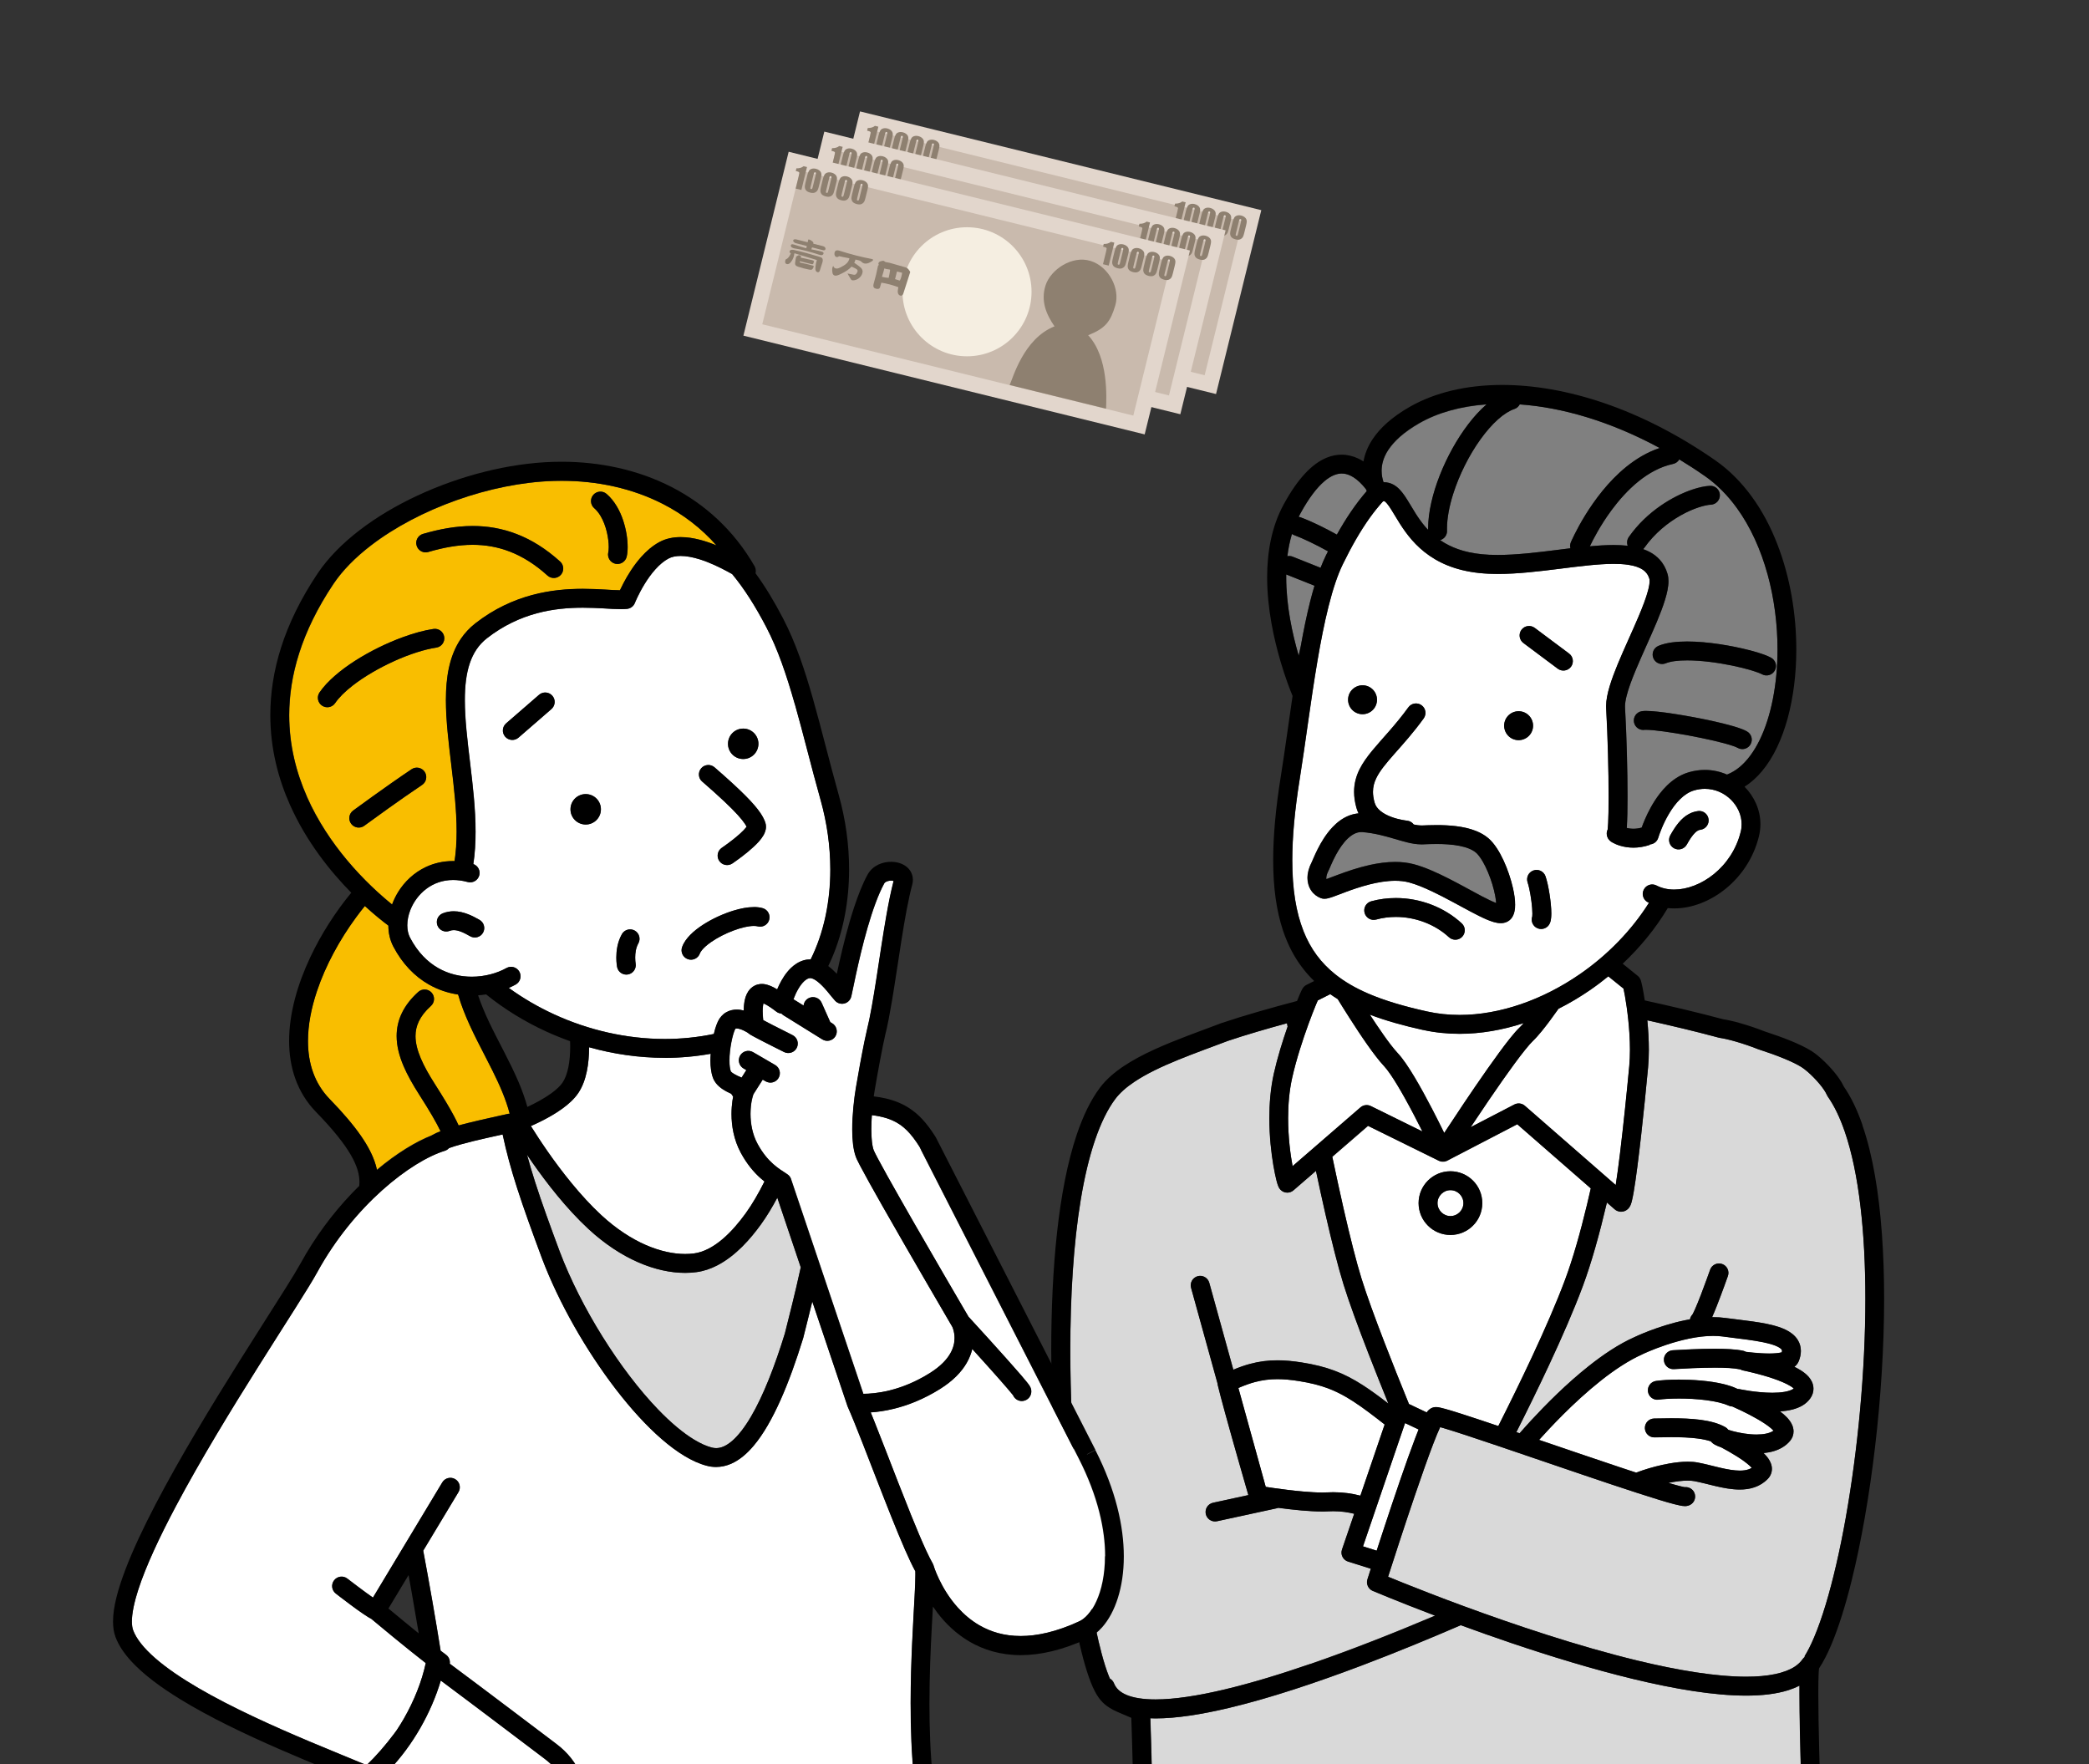 <?xml version="1.0" encoding="UTF-8"?>
<svg id="_レイヤー_1" data-name="レイヤー 1" xmlns="http://www.w3.org/2000/svg" viewBox="0 0 450 380">
  <rect x="0" y="0" width="450" height="380" fill="#333333" stroke="none"/>
  <defs>
    <style>
      .cls-1 {
        fill: none;
      }

      .cls-1, .cls-2, .cls-3, .cls-4, .cls-5, .cls-6, .cls-7, .cls-8, .cls-9, .cls-10 {
        stroke-width: 0px;
      }

      .cls-3 {
        fill: #f9be00;
      }

      .cls-4 {
        fill: gray;
      }

      .cls-5 {
        fill: #c9baad;
      }

      .cls-6 {
        fill: #e2d6cc;
      }

      .cls-7 {
        fill: #d9d9d9;
      }

      .cls-8 {
        fill: #8e8070;
      }

      .cls-9 {
        fill: #fff;
      }

      .cls-10 {
        fill: #f5eee1;
      }
    </style>
  </defs>
  <g>
    <polygon class="cls-7" points="362.77 320.36 362.77 320.36 362.77 320.36 362.77 320.36"/>
    <path class="cls-7" d="m397.37,243.69c-1.03-2.99-2.25-5.52-3.63-7.48-.08-.12-.15-.24-.21-.38-.11-.26-.31-.63-.59-1.05-.28-.41-.62-.87-1-1.32-.76-.92-1.68-1.84-2.5-2.56-.54-.48-1.06-.86-1.4-1.07-.92-.57-2.23-1.21-3.81-1.85-1.58-.65-3.42-1.31-5.44-1.96l-.11-.04c-1.71-.67-3.36-1.22-4.78-1.63-1.42-.41-2.64-.68-3.42-.79-.08-.01-.15-.03-.23-.05-5.19-1.39-10.65-2.68-15.39-3.73.2,1.99.33,4.17.33,6.34,0,1.3-.05,2.6-.17,3.87-.41,4.37-.94,9.66-1.49,14.55-.55,4.89-1.11,9.35-1.59,12.13-.14.8-.26,1.46-.4,1.99-.07.29-.14.54-.25.82-.06.15-.12.3-.26.51-.07.11-.16.24-.32.4-.16.15-.39.36-.8.5-.2.07-.44.12-.7.12-.31,0-.64-.08-.89-.2-.21-.1-.36-.21-.49-.33h0s-1.68-1.46-1.68-1.46c-.02.09-.04.19-.06.28-1.53,6.48-3.25,12.7-5.15,17.81-1.89,5.07-4.47,10.96-7.27,16.97-2.27,4.86-4.69,9.79-7.02,14.41.23.08.46.16.7.24.72-.82,1.55-1.75,2.49-2.77,3.23-3.49,7.62-7.91,12.39-11.69,3.16-2.51,6.48-4.73,9.8-6.22h0s1.29-.62,3.27-1.38c1.98-.75,4.67-1.66,7.62-2.27.37-.08.75-.15,1.13-.21.07-.38.25-.74.53-1.03.02-.03.04-.06.06-.11.11-.21.28-.55.47-.97.38-.85.84-1.99,1.29-3.16.9-2.34,1.76-4.77,1.95-5.3.03-.07.04-.11.04-.11.37-1.06,1.53-1.62,2.59-1.24,1.06.37,1.62,1.53,1.24,2.59,0,.01-1.24,3.52-2.42,6.51-.34.85-.67,1.66-.98,2.35.07,0,.14,0,.2,0,.87,0,1.74.05,2.61.17,2.03.27,4.11.5,6.07.78,1.96.29,3.8.62,5.41,1.14,1.07.36,2.06.79,2.93,1.47.49.39.95.86,1.29,1.45.39.67.61,1.47.61,2.27,0,.74-.17,1.46-.44,2.16h0c-.16.4-.4.74-.66,1-.1.1-.2.18-.3.26.19.09.38.18.56.28.61.33,1.18.68,1.7,1.1.59.48,1.14,1.04,1.52,1.85.2.43.33.94.33,1.47,0,.36-.06.73-.17,1.08-.11.34-.28.66-.47.95h0c-.47.69-1.08,1.22-1.73,1.6-.65.39-1.35.65-2.06.84-.9.24-1.83.37-2.77.43.54.41,1.04.84,1.49,1.3.46.49.87,1.01,1.16,1.72.15.37.26.81.26,1.3,0,.35-.06.73-.19,1.08-.13.35-.32.67-.55.94h0c-.46.56-1.01,1.01-1.59,1.37-.58.36-1.2.63-1.83.82-.75.24-1.53.37-2.3.45.16.16.32.31.47.48.43.48.81.99,1.08,1.67.14.36.25.78.25,1.25,0,.38-.07.78-.23,1.16-.15.37-.38.71-.64.98h0c-.83.87-1.85,1.48-2.89,1.83-1.04.36-2.11.48-3.16.48-1.79,0-3.55-.35-5.22-.74-1.67-.39-3.26-.83-4.58-1.07-.38-.07-.86-.11-1.41-.11-1.19,0-2.68.19-4.17.49.59.18,1.13.33,1.6.46.68.19,1.23.33,1.6.4.14.03.25.05.32.06.82-.08,1.64.33,2.03,1.11.5,1.01.09,2.23-.91,2.73-.3.15-.51.18-.67.21-.16.02-.29.03-.4.03-.21,0-.38-.02-.55-.04-.17-.02-.34-.05-.51-.09-.35-.07-.75-.16-1.21-.28-.91-.23-2.05-.56-3.39-.97-2.68-.82-6.15-1.95-10.02-3.24-7.74-2.58-17.05-5.8-24.6-8.35-5.03-1.7-9.28-3.11-11.69-3.82-.28-.08-.54-.16-.76-.22,0,.02-.02.04-.03.06-.38.81-.89,2.04-1.46,3.53-1.14,2.98-2.56,6.99-3.96,11.12-2.37,6.96-4.72,14.25-5.77,17.52.83.34,1.94.8,3.3,1.34,3.18,1.27,7.69,3.04,13.02,5,10.65,3.92,24.57,8.63,37.53,11.75,8.63,2.08,16.85,3.45,23.28,3.44,2.35,0,4.46-.18,6.24-.56,1.78-.37,3.22-.93,4.28-1.64.71-.47,1.25-1,1.66-1.6.13-.19.29-.34.47-.47l-.08-.11c.67-1.08,1.38-2.47,2.08-4.12.83-1.98,1.66-4.32,2.47-6.97,1.6-5.29,3.1-11.78,4.37-18.93,2.54-14.31,4.2-31.3,4.2-47,0-7.04-.33-13.81-1.06-19.95-.73-6.14-1.85-11.66-3.4-16.14Z"/>
    <path class="cls-7" d="m387.66,364.86c0-.63,0-1.21,0-1.76-.74.38-1.53.7-2.37.97-2.65.84-5.72,1.18-9.14,1.18-6.98,0-15.42-1.44-24.23-3.56-8.81-2.12-17.98-4.94-26.29-7.75-3.87-1.31-7.56-2.62-10.94-3.86-6.48,2.8-13.83,5.84-21.38,8.7-9.68,3.66-19.66,7.01-28.51,9.11-5.91,1.4-11.3,2.26-15.86,2.27-.38,0-.75-.01-1.12-.03.24,6.84.43,15.19.56,23.61h139.99c-.12-3.36-.23-6.69-.33-9.88-.23-7.55-.38-14.32-.38-18.99Z"/>
    <path class="cls-7" d="m294.58,340.19s.27-.86.73-2.29l-4.9-1.54c-.53-.17-.95-.53-1.2-1.02-.25-.49-.29-1.05-.11-1.57l2.63-7.71c-1.33-.33-2.82-.54-4.51-.55-.37,0-.75.01-1.14.03l-.11-2.03.11,2.03c-.4.02-.82.03-1.26.03-1.38,0-2.93-.1-4.5-.23-1.57-.14-3.15-.32-4.57-.51-.13-.02-.25-.03-.38-.05-.09.03-.18.07-.28.09l-12.91,2.8c-1.1.24-2.18-.46-2.42-1.56-.24-1.1.46-2.18,1.56-2.42l7.61-1.65c-.68-2.36-3.21-11.12-4.99-17.62-.69-2.53-1.27-4.71-1.6-6.08-.03-.12-.04-.23-.05-.35l-5.7-20.6c-.3-1.08.34-2.2,1.42-2.5,1.08-.3,2.2.34,2.5,1.42l5.18,18.72c1.25-.52,2.47-.95,3.67-1.27,1.92-.51,3.83-.75,5.83-.75,1.65,0,3.36.16,5.23.46,2.66.42,4.93.98,7.05,1.77,2.12.79,4.07,1.82,6.1,3.12,1.72,1.11,3.5,2.41,5.52,3.97-1.46-3.59-2.9-7.21-4.24-10.66-2.26-5.81-4.21-11.11-5.42-15.01-1.21-3.9-2.57-9.34-3.94-15.34-.67-2.95-1.35-6.02-2-9.12l-4.84,4.19c-.37.32-.84.5-1.33.5-.29,0-.55-.06-.74-.14-.2-.08-.34-.17-.45-.25-.22-.16-.33-.29-.41-.39-.16-.2-.21-.31-.26-.41-.09-.19-.14-.32-.19-.46-.1-.28-.19-.6-.29-1-.2-.79-.44-1.87-.66-3.2-.45-2.65-.87-6.25-.87-10.2,0-3.09.26-6.39.97-9.61.76-3.39,1.88-7,2.96-10.1-.06-.34-.11-.59-.13-.73-4.41,1.2-8.83,2.48-12.73,3.8-3.44,1.31-7.16,2.63-10.68,4.07-3.54,1.44-6.88,3.02-9.48,4.76-1.74,1.16-3.13,2.4-4.08,3.66-1.68,2.23-3.17,5.29-4.42,8.99-1.25,3.7-2.26,8.03-3.05,12.79-1.57,9.54-2.24,20.81-2.24,32.38,0,19.05,1.8,38.9,4.21,53.22.8,4.77,1.68,8.92,2.56,12.2.5,1.87,1.01,3.46,1.5,4.69.09.22.17.41.25.6.38.22.7.56.88,1.01.23.57.54,1.03.98,1.44.44.41,1.01.78,1.75,1.09,1.48.62,3.62.97,6.24.96,4.05,0,9.21-.79,14.92-2.16,5.72-1.36,12.01-3.28,18.4-5.48,9.2-3.17,18.61-6.92,26.91-10.43-8.11-3.08-13.42-5.33-13.44-5.34-.97-.41-1.46-1.49-1.14-2.49Z"/>
    <path class="cls-9" d="m293.31,275.46c1.08,3.48,2.85,8.33,4.91,13.67,1.64,4.26,3.47,8.83,5.3,13.32l3.82,1.81c.14-.2.28-.4.62-.67.17-.13.41-.29.81-.4h0s0,0,.02,0c0,0,0,0,0,0h0c.28-.07.43-.06.56-.07.24,0,.39.02.54.05.15.02.3.05.46.09.31.07.67.16,1.09.28.83.23,1.91.56,3.19.97,2.19.7,4.99,1.63,8.14,2.69,2.39-4.74,4.89-9.82,7.22-14.82,2.78-5.95,5.32-11.76,7.15-16.67,1.7-4.55,3.29-10.19,4.72-16.13.28-1.18.56-2.37.83-3.57l-15.84-13.82-15.07,7.83s0,0,0,0c-.03.01-.05.02-.08.04-.04.02-.08.03-.11.05-.06.02-.12.05-.19.06-.04.01-.08.02-.12.03-.04,0-.08.02-.12.03,0,0-.02,0-.02,0-.02,0-.03,0-.05,0-.04,0-.08,0-.13.01-.04,0-.08,0-.12,0-.02,0-.04,0-.07,0-.04,0-.09,0-.13,0-.04,0-.08,0-.12-.01-.02,0-.05-.01-.07-.02-.04,0-.09-.02-.13-.03-.04,0-.07-.02-.11-.03-.03,0-.05-.02-.08-.03-.04-.02-.08-.03-.12-.05-.02,0-.04-.01-.06-.02l-15.24-7.51-7.7,6.67c.8,3.81,1.63,7.64,2.45,11.25,1.36,5.95,2.7,11.33,3.86,15.04Zm14.28-21.15c1.24-1.24,2.96-2.01,4.85-2.01,1.89,0,3.62.77,4.85,2.01,1.24,1.23,2.01,2.96,2.01,4.85,0,1.89-.77,3.62-2.01,4.85-1.23,1.24-2.96,2.01-4.85,2.01-1.89,0-3.62-.77-4.85-2.01-1.24-1.23-2.01-2.96-2.01-4.85,0-1.89.77-3.62,2.01-4.85Z"/>
    <path class="cls-9" d="m295.1,218.55c.45.69.9,1.38,1.36,2.06,1.11,1.65,2.21,3.23,3.18,4.48.55.71,1.06,1.32,1.47,1.76.59.63,1.16,1.39,1.77,2.26.6.87,1.22,1.86,1.86,2.92,1.26,2.11,2.56,4.51,3.74,6.77,1.01,1.94,1.92,3.77,2.64,5.24,2.2-3.36,5.9-8.94,9.31-13.79,1.77-2.51,3.45-4.82,4.84-6.56.8-1,1.49-1.8,2.12-2.4.24-.23.54-.55.87-.92-4.54,1.48-9.2,2.3-13.82,2.31-2.65,0-5.29-.27-7.88-.84-4.17-.92-7.99-1.98-11.44-3.3Z"/>
    <path class="cls-9" d="m312.45,261.95c.78,0,1.46-.31,1.97-.82.51-.51.82-1.2.82-1.97,0-.78-.31-1.46-.82-1.97-.51-.51-1.2-.82-1.97-.82-.78,0-1.46.31-1.97.82-.51.51-.82,1.2-.82,1.97,0,.78.31,1.46.82,1.97.51.51,1.2.82,1.97.82Z"/>
    <path class="cls-9" d="m293.04,322.18l5.23-15.33c-.51-.4-1-.78-1.47-1.15-2.65-2.05-4.79-3.58-6.79-4.75-1.33-.78-2.61-1.39-3.97-1.9-1.81-.68-3.79-1.17-6.26-1.56-1.71-.27-3.21-.41-4.6-.41-1.68,0-3.2.2-4.8.61-1.14.3-2.33.73-3.62,1.29l5.89,21.3c.46.07,1.03.16,1.67.25,1.76.25,4.09.55,6.33.75,1.49.13,2.95.22,4.14.22.38,0,.72,0,1.04-.03h0c.46-.03.92-.04,1.36-.04,2.17,0,4.11.29,5.83.74Z"/>
    <path class="cls-9" d="m336.56,304.85c-1.92,1.92-3.63,3.75-5.02,5.3,5.86,2,12.06,4.12,17.44,5.91,1.2.4,2.36.78,3.47,1.15.42-.16.86-.33,1.34-.48,1.73-.58,3.76-1.13,5.8-1.49,1.36-.24,2.71-.39,3.99-.39.73,0,1.45.05,2.14.18,1.58.29,3.2.74,4.77,1.11,1.56.37,3.07.64,4.3.63.72,0,1.34-.09,1.85-.26.26-.09.5-.2.71-.34-.12-.13-.27-.28-.44-.44-.69-.64-1.74-1.39-2.83-2.07-1.17-.74-2.38-1.41-3.29-1.89-.26-.09-.5-.18-.71-.27-.24-.1-.46-.19-.68-.32-.12-.07-.24-.14-.4-.26-.08-.06-.18-.14-.3-.27-.05-.05-.1-.12-.16-.19-.76-.25-1.7-.46-2.77-.6-1.69-.22-3.68-.3-5.79-.3-1.17,0-2.37.02-3.57.05-1.12.03-2.05-.86-2.08-1.98-.03-1.12.86-2.05,1.98-2.08,1.22-.03,2.45-.05,3.67-.05,2.2,0,4.34.07,6.32.33,1.98.27,3.79.7,5.36,1.58h0c.25.14.46.33.62.55.03.02.06.03.1.05.27.09.58.18.92.27,1.42.38,3.35.73,5.08.72.74,0,1.45-.06,2.05-.19.61-.13,1.11-.32,1.48-.55.05-.03.09-.07.13-.1-.13-.15-.31-.31-.52-.5-.74-.64-1.87-1.38-3.03-2.04-2.34-1.34-4.83-2.44-5.09-2.55h-.02c-.07-.04-.12-.08-.19-.11-.27,0-.53-.07-.79-.18-.55-.25-1.27-.49-2.1-.69-.83-.2-1.75-.37-2.73-.49-1.94-.25-4.05-.36-5.91-.36-.93,0-1.79.03-2.54.07-.75.04-1.38.11-1.81.17-1.11.17-2.15-.6-2.31-1.71-.17-1.11.6-2.15,1.71-2.31.61-.09,1.34-.16,2.17-.21.84-.05,1.77-.08,2.78-.08,1.5,0,3.15.06,4.8.21,1.65.15,3.29.39,4.8.75,1.01.25,1.96.55,2.83.95h0c.05.02.09.06.14.08.13,0,.25.02.38.05h0s.03,0,.03,0c.02,0,.06.01.11.02.1.02.26.05.46.09.4.08.97.18,1.66.28,1.37.2,3.19.4,4.92.4.95,0,1.87-.06,2.64-.2.78-.13,1.4-.35,1.76-.57.09-.05.15-.1.21-.15-.16-.15-.41-.34-.73-.53-.9-.56-2.32-1.15-3.77-1.64-2.92-.99-6.04-1.64-6.37-1.71h-.03c-.23-.05-.44-.14-.64-.26-.07,0-.14,0-.21-.02-.48-.11-1.26-.2-2.17-.26-.92-.06-1.98-.08-3.09-.08-3.21,0-6.82.2-8.81.32-1.12.07-2.08-.79-2.15-1.91-.07-1.12.79-2.08,1.91-2.15,2.02-.12,5.68-.32,9.05-.32,1.17,0,2.31.02,3.34.09,1.04.07,1.97.16,2.8.35h0c.21.05.4.13.58.23.02,0,.04,0,.06,0h.02s.08.01.08.01c.07,0,.18.02.32.04.28.03.68.08,1.15.12.95.09,2.21.18,3.39.18.52,0,1.03-.02,1.47-.06.45-.04.83-.1,1.1-.17.05-.01.09-.02.13-.04.03-.13.04-.23.04-.3,0-.08-.01-.12-.02-.16-.01-.04-.03-.07-.08-.14-.09-.12-.33-.34-.77-.57-.29-.15-.67-.31-1.1-.45-.58-.19-1.28-.37-2.05-.53-1.03-.21-2.21-.4-3.46-.57-1.67-.23-3.47-.43-5.29-.68-.66-.09-1.35-.13-2.07-.13-1.69,0-3.49.23-5.24.6-1.75.36-3.45.85-4.92,1.35-2.96.99-5.05,1.99-5.06,2h0s-.06.03-.06.03c-2.82,1.25-5.88,3.26-8.84,5.6-2.96,2.34-5.84,4.99-8.35,7.51Z"/>
    <path class="cls-9" d="m293.62,333.1l2.94.93c.51-1.57,1.09-3.34,1.71-5.23,2.09-6.32,4.64-13.89,6.57-18.95.26-.69.52-1.33.75-1.93l-2.92-1.38-9.06,26.56Z"/>
    <polygon class="cls-9" points="350.53 213.55 350.53 213.54 350.53 213.54 350.53 213.55"/>
    <path class="cls-9" d="m342.57,213.24c-2.2,1.51-4.49,2.87-6.84,4.06-1.26,1.79-2.51,3.48-3.64,4.86-.67.81-1.29,1.52-1.89,2.09-.36.34-.94.99-1.61,1.83-.68.84-1.47,1.87-2.32,3.03-1.7,2.31-3.65,5.11-5.53,7.86-1.38,2.03-2.73,4.04-3.92,5.83l9.4-4.88c.74-.38,1.65-.28,2.27.27l19.57,17.08c.28-1.76.6-4.15.93-6.85.71-5.84,1.46-13.12,1.99-18.8.1-1.11.15-2.29.15-3.49,0-4.4-.62-9.02-1.09-11.65-.11-.64-.22-1.17-.3-1.53l-3.27-2.64c-1.26,1.03-2.56,2.01-3.89,2.93Z"/>
    <path class="cls-9" d="m293.06,238.54c.62-.53,1.5-.65,2.23-.29l11.12,5.48c-1.11-2.21-2.46-4.82-3.81-7.24-1.07-1.92-2.15-3.72-3.08-5.07-.53-.77-1.02-1.4-1.39-1.79-.54-.58-1.11-1.27-1.72-2.05-.6-.78-1.23-1.65-1.88-2.56-1.29-1.83-2.62-3.87-3.84-5.77-.95-1.48-1.81-2.88-2.53-4.04-.55-.34-1.09-.69-1.61-1.06l-2.68,1.35c-.1.24-.24.54-.39.91-.42,1-.98,2.44-1.6,4.13-1.23,3.37-2.66,7.73-3.52,11.6-.64,2.84-.88,5.86-.88,8.72,0,4.09.49,7.86.96,10.34l14.61-12.65Z"/>
    <path class="cls-4" d="m279.76,141.23c.13-.65.28-1.33.44-2.03.61-3.37,1.27-6.63,2.02-9.62.3-1.19.61-2.33.94-3.42l-6.1-2.43c0,.2,0,.39,0,.59,0,6.09,1.32,12.23,2.68,16.86,0,.02,0,.03.01.05Z"/>
    <path class="cls-4" d="m282.03,116.66c-1.2-.57-2.36-1.07-3.28-1.41h0c-.16-.06-.3-.14-.43-.23-.46,1.54-.78,3.15-.98,4.79.37-.07.76-.05,1.13.1l6.02,2.4c.35-.9.71-1.75,1.1-2.54h0c.17-.34.34-.67.51-1.01-1.25-.7-2.68-1.44-4.06-2.1Z"/>
    <path class="cls-4" d="m279.75,111.33c.13.02.27.05.4.1,1.31.48,2.83,1.16,4.36,1.91,1.19.58,2.38,1.21,3.47,1.82,1.98-3.55,4.09-6.68,6.44-9.38-.02-.05-.04-.1-.06-.15-.02-.06-.05-.13-.07-.19-.24-.31-.49-.62-.75-.91-.85-.95-1.79-1.69-2.7-2.11-.61-.28-1.2-.42-1.81-.42-.51,0-1.05.1-1.67.35-.62.25-1.31.66-2.07,1.31-1.52,1.28-3.3,3.5-5.18,6.96-.13.23-.25.47-.37.71Z"/>
    <polygon class="cls-9" points="348.45 181.57 348.46 181.58 348.45 181.57 348.45 181.57"/>
    <path class="cls-9" d="m294.66,213.99c3.63,1.57,7.9,2.82,12.77,3.89,2.28.5,4.62.75,7,.75,8.71,0,17.92-3.27,25.84-8.74,5.96-4.1,11.18-9.43,14.96-15.42-.08-.04-.16-.07-.24-.11h0,0c-1-.52-1.39-1.74-.87-2.74.52-1,1.74-1.39,2.74-.87,1.12.58,2.4.87,3.8.87,2.73,0,5.88-1.16,8.55-3.33,2.67-2.17,4.84-5.29,5.78-9.11.14-.55.2-1.09.2-1.63,0-.98-.21-1.95-.61-2.85-.4-.9-.98-1.74-1.7-2.45-1.45-1.43-3.43-2.33-5.61-2.33-.75,0-1.52.1-2.32.34-1.05.3-2.05.94-2.97,1.84-.92.89-1.75,2.01-2.42,3.15-1.37,2.28-2.14,4.6-2.3,5.1-.02.06-.03.09-.03.1h0s0,0,0,0c0,0,0,0,0,0h0c-.25.85-1.01,1.41-1.85,1.45v.1c-1.26.43-2.45.59-3.5.59-1.1,0-2.05-.17-2.81-.4-.76-.22-1.32-.49-1.71-.71-.11-.07-.21-.13-.32-.2-.06-.04-.12-.09-.23-.19-.06-.06-.13-.12-.27-.3-.07-.1-.17-.23-.29-.54-.05-.16-.11-.37-.12-.68,0-.15.01-.38.11-.66.03-.08.06-.16.1-.24.04-.28.07-.78.1-1.41.06-1.34.1-3.31.1-5.64,0-5.34-.18-12.61-.53-19.09h0s0,0,0,0c0,0,0,0,0,0,0-.15-.01-.29-.01-.43,0-1.35.31-2.75.76-4.27.45-1.51,1.06-3.13,1.76-4.81,1.38-3.35,3.09-6.95,4.45-10.17.91-2.14,1.66-4.11,2.06-5.64.23-.87.34-1.59.34-2.04,0-.23-.03-.38-.04-.44-.14-.48-.32-.86-.55-1.17-.23-.32-.5-.58-.86-.83-.7-.49-1.76-.87-3.15-1.07-.93-.14-1.99-.2-3.15-.2-3.31,0-7.41.52-11.73,1.07-4.33.54-8.88,1.1-13.22,1.1-.69,0-1.38-.01-2.05-.05-2.76-.13-5.16-.56-7.26-1.24-2.1-.67-3.88-1.58-5.4-2.63-3.04-2.09-4.98-4.7-6.4-6.93-.94-1.48-1.68-2.81-2.29-3.69-.35-.5-.65-.85-.84-1-.1-.08-.17-.12-.2-.13h-.05s-.1,0-.26.05c-.98,1.09-1.93,2.27-2.86,3.56-2.03,2.84-3.93,6.18-5.79,9.99l-1.83-.89,1.83.89c-1.13,2.31-2.16,5.44-3.06,9.03-.91,3.6-1.7,7.66-2.42,11.91-1.44,8.49-2.57,17.69-3.81,25.39-1.07,6.7-1.59,12.45-1.59,17.4,0,6.29.84,11.26,2.39,15.2,1.56,3.95,3.81,6.92,6.82,9.34,2.01,1.61,4.36,2.98,7.08,4.16Zm71.64-35.25c-.2.03-.37.08-.56.18-.19.1-.41.26-.65.51-.5.49-1.09,1.33-1.73,2.5h0c-.55.98-1.78,1.33-2.77.79-.98-.55-1.33-1.78-.79-2.77.55-1,1.11-1.88,1.75-2.66.64-.78,1.37-1.46,2.26-1.94.6-.32,1.26-.54,1.95-.63,1.11-.15,2.14.63,2.28,1.75.15,1.11-.63,2.14-1.75,2.28Zm-70.92,15.41c1.74-.48,3.53-.7,5.32-.7,5.18,0,10.33,1.91,14.18,5.45.83.76.88,2.05.12,2.87-.76.83-2.05.88-2.87.12-3.03-2.8-7.25-4.38-11.43-4.37-1.44,0-2.87.18-4.24.56h0c-1.08.3-2.2-.34-2.5-1.42-.3-1.08.34-2.2,1.42-2.5Zm34.93-6.64c1.06-.38,2.22.17,2.6,1.23.18.52.34,1.1.48,1.75.14.65.28,1.36.39,2.09.23,1.46.39,2.97.39,4.2,0,.26,0,.51-.03.76-.02.25-.05.49-.1.75-.04.18-.09.36-.18.57-.43,1.04-1.62,1.53-2.66,1.1-1-.41-1.49-1.53-1.14-2.54h0s0-.04.01-.1c.01-.12.02-.31.02-.55,0-.65-.07-1.61-.2-2.58-.12-.98-.3-2-.48-2.82-.12-.54-.25-1-.34-1.26h0c-.38-1.06.17-2.22,1.23-2.6Zm-2.56-51.85c.67-.9,1.95-1.08,2.85-.41l7.4,5.53c.9.67,1.08,1.95.41,2.85-.67.9-1.95,1.08-2.85.41l-7.4-5.53c-.9-.67-1.08-1.95-.41-2.85Zm-3.7,20.2c.25-1.7,1.84-2.87,3.54-2.62,1.7.25,2.87,1.84,2.62,3.54-.25,1.7-1.84,2.87-3.54,2.62-1.7-.25-2.87-1.84-2.62-3.54Zm-33.62-5.59c.25-1.7,1.84-2.87,3.54-2.62,1.7.25,2.87,1.84,2.62,3.54-.25,1.7-1.84,2.87-3.54,2.62-1.7-.25-2.87-1.84-2.62-3.54Zm-5.13,43.32c-.2,0-.45-.01-.81-.14h0c-.79-.3-1.52-.84-2.04-1.6-.52-.76-.82-1.73-.82-2.75,0-1.1.32-2.25.94-3.44h0s0,0,0,0l.02-.04s.05-.11.08-.19c.07-.16.16-.37.27-.62.22-.5.51-1.16.88-1.89.74-1.46,1.77-3.23,3.21-4.75.96-1.01,2.12-1.93,3.55-2.49.64-.25,1.33-.41,2.05-.48-.19-.38-.34-.78-.46-1.21-.34-1.19-.5-2.33-.5-3.43,0-1.74.44-3.35,1.15-4.8.72-1.45,1.68-2.76,2.77-4.09,2.19-2.65,4.94-5.41,7.77-9.31h0c.66-.91,1.93-1.11,2.84-.45.91.66,1.11,1.93.45,2.84-2.27,3.13-4.47,5.55-6.27,7.59-1.81,2.04-3.18,3.71-3.91,5.21-.49,1.01-.73,1.93-.74,3.01,0,.68.1,1.44.35,2.32.1.35.25.65.45.95.2.29.46.57.78.83.62.52,1.46.96,2.31,1.28,1.68.64,3.38.82,3.43.83h0s0,0,0,0h0c.61.06,1.12.38,1.46.83.64.14,1.18.21,1.61.21.05,0,.11,0,.16,0h0c.81-.03,1.92-.08,3.18-.08,1.28,0,2.72.05,4.18.23,1.46.18,2.94.49,4.33,1.05.93.38,1.82.87,2.61,1.54.7.6,1.28,1.33,1.82,2.14.54.81,1.02,1.71,1.46,2.66.88,1.9,1.58,4,2.02,5.93.29,1.29.47,2.5.47,3.6,0,.46-.03.9-.12,1.35-.09.45-.23.92-.55,1.4h0c-.29.46-.77.81-1.21.99-.45.18-.85.23-1.21.23-.57,0-1.06-.11-1.56-.25-.49-.15-.99-.34-1.52-.56-1.05-.45-2.21-1.04-3.47-1.71-2.51-1.33-5.39-2.97-8.14-4.27-1.83-.87-3.6-1.6-5.09-1.99-.91-.24-1.91-.36-2.97-.35-1.81,0-3.77.33-5.64.81-1.87.48-3.65,1.1-5.14,1.65-.99.37-1.85.7-2.56.96-.41.14-.76.26-1.14.35-.21.05-.42.09-.76.1Z"/>
    <path class="cls-4" d="m367.21,102.49c-1.82-1.27-3.65-2.45-5.46-3.55-.28.48-.74.85-1.33.97-2.72.58-5.22,1.95-7.46,3.76-2.24,1.8-4.21,4.03-5.81,6.21-2.41,3.26-4.01,6.39-4.67,7.78,1.77-.16,3.49-.27,5.1-.28,1.06,0,2.08.05,3.06.16-.23-.61-.16-1.32.24-1.89,1.97-2.8,4.36-5,6.77-6.68,2.41-1.68,4.83-2.83,6.93-3.54,1.41-.47,2.66-.74,3.77-.8,1.12-.06,2.08.8,2.14,1.92.06,1.12-.8,2.08-1.92,2.14-.58.03-1.56.21-2.7.59-1.14.38-2.46.95-3.82,1.72-2.73,1.53-5.63,3.85-7.84,6.99h0c-.07.1-.15.19-.24.28.52.18,1.02.39,1.5.66.75.41,1.44.93,2.03,1.57.79.85,1.38,1.92,1.72,3.12.15.53.2,1.04.2,1.55,0,.65-.08,1.31-.22,1.99-.13.68-.32,1.38-.55,2.11-.45,1.46-1.06,3.04-1.75,4.69-1.38,3.3-3.08,6.89-4.44,10.14-.91,2.16-1.66,4.18-2.06,5.78-.23.91-.34,1.68-.34,2.21,0,.07,0,.14,0,.19h0c.36,6.58.54,13.9.54,19.33,0,2.74-.04,4.99-.14,6.47,0,.09-.01.17-.02.25.39.1.87.17,1.42.17.53,0,1.13-.07,1.79-.25.17-.46.39-1.05.68-1.73.68-1.58,1.7-3.61,3.16-5.51.97-1.26,2.14-2.48,3.58-3.41.82-.53,1.73-.98,2.73-1.27,1.16-.34,2.32-.5,3.45-.5,1.7,0,3.31.37,4.77,1,.04-.01.07-.02.11-.04.89-.36,1.75-.87,2.57-1.54,1.64-1.34,3.12-3.33,4.35-5.84,2.47-5.01,3.87-12.06,3.86-19.55,0-5.35-.7-10.94-2.15-16.2-1.45-5.26-3.65-10.2-6.62-14.28-1.97-2.72-4.28-5.07-6.93-6.91Zm9.88,57.84c-.56.98-1.8,1.32-2.77.76-.11-.07-.47-.23-.96-.4-.48-.17-1.1-.36-1.8-.55-1.41-.39-3.16-.79-5-1.17-3.68-.76-7.77-1.42-10.28-1.67-.71-.07-1.3-.11-1.66-.1-.13,0-.23,0-.27,0h-.02s0,0,0,0c-1.1.19-2.15-.54-2.35-1.64-.2-1.11.54-2.16,1.64-2.36.36-.06.66-.07,1-.07.72,0,1.58.07,2.62.18,1.03.11,2.21.27,3.48.47,2.54.39,5.41.92,8.02,1.49,1.74.38,3.35.78,4.69,1.17.77.23,1.44.45,2.02.69.31.13.6.26.88.42.98.56,1.32,1.8.76,2.77Zm4.41-18.65c.99.54,1.35,1.77.81,2.76s-1.77,1.35-2.76.81c-.16-.09-.47-.23-.88-.38-.41-.15-.91-.32-1.48-.49-1.14-.34-2.56-.7-4.1-1.01-3.08-.63-6.68-1.11-9.65-1.11-1,0-1.93.05-2.72.16-.79.11-1.45.28-1.91.47h0c-1.04.43-2.23-.06-2.66-1.1-.43-1.04.06-2.23,1.1-2.66.9-.37,1.87-.59,2.9-.74,1.03-.14,2.14-.2,3.28-.2,2.22,0,4.61.22,6.93.57,2.32.34,4.55.8,6.45,1.3,1.27.33,2.38.67,3.29,1.01.52.2.98.39,1.39.62Z"/>
    <path class="cls-4" d="m299.09,96.88c-1.14,1.75-1.45,3.25-1.46,4.54,0,.98.2,1.82.42,2.46.03,0,.06,0,.09,0,.71,0,1.41.19,1.99.5.58.31,1.05.71,1.45,1.14.8.86,1.39,1.83,2.03,2.88.42.7.85,1.43,1.32,2.17.63.99,1.33,1.99,2.15,2.95.18.21.37.42.57.63,0-.1,0-.21,0-.31,0-1.78.25-3.66.69-5.59.44-1.93,1.06-3.91,1.83-5.87,1.55-3.93,3.67-7.78,6.11-10.98,1.24-1.62,2.55-3.07,3.94-4.27-5.64.41-10.56,1.82-14.44,4.04-3.51,2.01-5.54,3.99-6.68,5.74Z"/>
    <path class="cls-4" d="m310.23,116.35c.32.22.65.43,1,.63,2.29,1.33,5.3,2.32,9.53,2.52.61.03,1.23.04,1.87.04,3.99,0,8.4-.53,12.71-1.07.99-.12,1.98-.25,2.96-.37-.11-.42-.09-.87.09-1.29.03-.07,1.08-2.54,3.08-5.8,2.01-3.25,4.95-7.29,8.88-10.47,2.09-1.69,4.49-3.14,7.17-4.04-10.69-5.78-21.07-8.75-30.14-9.39-.23.45-.63.81-1.15.99-1.05.35-2.29,1.12-3.56,2.26-1.27,1.13-2.56,2.62-3.78,4.32-2.44,3.4-4.57,7.67-5.85,11.72-.86,2.7-1.33,5.3-1.33,7.43,0,.17,0,.34,0,.5h0c.03.96-.6,1.78-1.49,2.03Z"/>
    <path class="cls-4" d="m285.7,189.1c0,.11.01.19.03.25.06-.02.12-.04.18-.07.57-.21,1.36-.51,2.29-.86,1.86-.69,4.27-1.54,6.89-2.12,1.75-.38,3.59-.65,5.45-.65,1.34,0,2.7.14,4.02.49,2.42.65,4.99,1.82,7.5,3.09,2.51,1.27,4.95,2.65,6.99,3.73,1.29.68,2.43,1.23,3.24,1.54-.03-.43-.09-.96-.2-1.53-.14-.76-.35-1.61-.61-2.48-.52-1.74-1.27-3.55-2.07-4.92-.52-.91-1.08-1.61-1.47-1.93-.37-.32-.88-.62-1.5-.87-.62-.25-1.34-.45-2.11-.6-1.55-.3-3.31-.39-4.87-.39-1.15,0-2.2.05-3.02.08h0c-.1,0-.21,0-.31,0-.99,0-1.94-.17-2.89-.4-.95-.23-1.91-.52-2.91-.81-2.01-.59-4.2-1.2-6.79-1.43-.1,0-.2-.01-.29-.01-.51,0-.97.12-1.46.35-.48.23-.98.59-1.46,1.04-.97.91-1.85,2.23-2.52,3.46-.45.82-.81,1.6-1.07,2.2-.15.35-.27.63-.37.86-.06.13-.1.23-.18.38l-1.8-.94,1.8.94c-.39.75-.48,1.27-.48,1.57Z"/>
    <path class="cls-2" d="m401.21,242.36c-1.1-3.18-2.42-5.99-4.04-8.33-.33-.71-.75-1.38-1.24-2.06-.82-1.12-1.81-2.22-2.81-3.2-.5-.49-1.01-.94-1.5-1.35-.49-.4-.97-.76-1.44-1.05-1.22-.75-2.7-1.46-4.41-2.16-1.69-.69-3.61-1.38-5.67-2.05-1.81-.71-3.55-1.28-5.08-1.72-1.49-.43-2.77-.72-3.81-.88-5.78-1.55-11.82-2.95-16.9-4.06-.18-1.15-.35-2.13-.5-2.86-.09-.42-.16-.76-.23-1.03-.04-.14-.07-.25-.11-.39-.03-.07-.05-.15-.12-.3-.04-.08-.08-.17-.21-.35-.07-.09-.15-.2-.32-.34-.01-.01-.03-.02-.05-.04h0s-3.22-2.6-3.22-2.6c3.78-3.55,7.09-7.59,9.71-11.98.46.05.91.07,1.37.07,3.85,0,7.8-1.56,11.11-4.24,3.31-2.69,6-6.56,7.16-11.29.21-.87.32-1.74.32-2.6,0-1.58-.34-3.1-.96-4.49-.59-1.34-1.43-2.55-2.46-3.59,1.4-.89,2.65-2.02,3.76-3.35,2.5-2.99,4.31-6.94,5.54-11.43,1.22-4.49,1.85-9.55,1.85-14.79,0-7.61-1.32-15.61-4.14-22.82-1.41-3.6-3.2-7.01-5.41-10.05-2.21-3.04-4.83-5.73-7.9-7.87-16.14-11.22-32.37-16.23-45.9-16.24-7.66,0-14.47,1.61-19.89,4.7-3.93,2.24-6.48,4.63-8.06,7.03-1.08,1.63-1.67,3.25-1.94,4.75-.39-.25-.79-.48-1.21-.67-1.06-.48-2.24-.79-3.5-.79-1.05,0-2.14.21-3.21.65-1.61.66-3.17,1.8-4.7,3.45-1.53,1.65-3.05,3.83-4.58,6.64-2.64,4.86-3.54,10.34-3.55,15.66,0,6.78,1.47,13.33,2.91,18.23,1.02,3.45,2.04,6.07,2.57,7.34-.9,6.07-1.7,12.1-2.54,17.34-1.1,6.85-1.64,12.81-1.64,18.04,0,5.91.7,10.89,2.11,15.14,1.06,3.18,2.53,5.95,4.4,8.32.72.92,1.49,1.77,2.32,2.57l-1.65.83s0,0,0,0c0,0,0,0,0,0h0s0,0,0,0c-.28.14-.4.26-.49.34-.18.17-.23.26-.28.33-.09.13-.13.2-.17.27-.07.13-.13.25-.2.4-.22.46-.52,1.18-.9,2.13-5.5,1.46-11.24,3.07-16.25,4.75l-.08.03c-4.51,1.72-9.71,3.52-14.43,5.68-2.36,1.08-4.6,2.26-6.6,3.59-1.99,1.34-3.74,2.83-5.07,4.59-2.04,2.72-3.67,6.15-5.02,10.13-2.01,5.96-3.37,13.18-4.25,21.11-.87,7.93-1.25,16.58-1.25,25.37,0,14.71,1.05,29.82,2.64,42.64.79,6.41,1.72,12.24,2.72,17.16.5,2.46,1.02,4.7,1.55,6.68.53,1.98,1.08,3.69,1.65,5.13.53,1.33,1.07,2.39,1.72,3.29.49.67,1.05,1.23,1.66,1.68.91.68,1.86,1.12,2.88,1.55.74.31,1.53.64,2.43,1.04.24,6.82.44,15.22.57,23.7h4.07c-.13-8.42-.32-16.77-.56-23.61.37.01.74.03,1.12.03,4.56,0,9.96-.86,15.86-2.27,8.85-2.11,18.83-5.45,28.51-9.11,7.55-2.85,14.9-5.9,21.38-8.7,3.38,1.24,7.07,2.55,10.94,3.86,8.32,2.81,17.49,5.63,26.29,7.75,8.81,2.12,17.25,3.55,24.23,3.56,3.42,0,6.49-.34,9.14-1.18.83-.27,1.62-.59,2.37-.97,0,.55,0,1.14,0,1.76,0,4.67.15,11.44.38,18.99.1,3.19.21,6.52.33,9.88h4.07c-.4-11.36-.71-22.32-.71-28.88,0-1.81.02-3.28.07-4.31.02-.51.06-.91.09-1.14,0,0,0,0,0-.01.94-1.42,1.81-3.13,2.66-5.14,1.58-3.76,3.07-8.52,4.42-14.01,4.05-16.46,6.93-39.5,6.94-60.47,0-9.55-.6-18.67-1.98-26.57-.69-3.95-1.58-7.6-2.71-10.85Zm-3.58,84.42c-1.27,7.15-2.77,13.64-4.37,18.93-.8,2.65-1.63,4.99-2.47,6.97-.7,1.66-1.4,3.05-2.08,4.12l.08.11c-.17.13-.34.28-.47.47-.42.6-.96,1.12-1.66,1.6-1.06.7-2.5,1.27-4.28,1.64-1.78.37-3.89.56-6.24.56-6.43,0-14.65-1.36-23.28-3.44-12.96-3.12-26.87-7.83-37.53-11.75-5.33-1.96-9.84-3.73-13.02-5-1.36-.54-2.47-1-3.3-1.34,1.05-3.27,3.4-10.56,5.77-17.52,1.41-4.13,2.82-8.15,3.96-11.12.57-1.48,1.08-2.71,1.46-3.53,0-.02.02-.04.03-.06.23.06.48.13.76.22,2.41.71,6.67,2.12,11.69,3.82,7.55,2.55,16.86,5.77,24.6,8.35,3.87,1.29,7.34,2.42,10.02,3.24,1.34.41,2.48.74,3.39.97.46.12.85.21,1.21.28.18.03.35.06.51.09.17.02.33.04.55.04.11,0,.24,0,.4-.03.16-.03.37-.06.67-.21,1.01-.5,1.41-1.72.91-2.73-.39-.78-1.21-1.19-2.03-1.11-.07-.01-.18-.03-.32-.06-.37-.08-.92-.21-1.6-.4-.47-.13-1.01-.29-1.6-.46,1.49-.31,2.98-.5,4.17-.49.55,0,1.03.04,1.41.11,1.32.24,2.91.68,4.58,1.07,1.67.39,3.43.74,5.22.74,1.05,0,2.12-.12,3.16-.48,1.04-.35,2.05-.96,2.89-1.83h0c.26-.27.49-.61.64-.98.16-.37.23-.78.23-1.16,0-.47-.1-.89-.25-1.25-.27-.68-.66-1.19-1.08-1.67-.15-.16-.31-.32-.47-.48.77-.08,1.55-.21,2.3-.45.63-.2,1.24-.46,1.83-.82.58-.36,1.13-.81,1.59-1.37h0c.22-.27.42-.59.55-.94.13-.35.19-.72.19-1.08,0-.49-.11-.92-.26-1.3-.29-.7-.71-1.23-1.16-1.72-.45-.47-.95-.89-1.49-1.3.94-.07,1.87-.19,2.77-.43.71-.19,1.4-.46,2.06-.84.65-.39,1.26-.91,1.73-1.6h0c.19-.29.36-.6.47-.95.11-.34.18-.71.17-1.08,0-.53-.13-1.04-.33-1.47-.38-.81-.93-1.37-1.52-1.85-.52-.42-1.09-.77-1.7-1.1-.18-.1-.37-.19-.56-.28.1-.08.2-.16.3-.26.26-.26.5-.6.66-1h0c.28-.71.44-1.43.44-2.16,0-.8-.21-1.61-.61-2.27-.34-.59-.8-1.06-1.29-1.45-.87-.68-1.86-1.11-2.93-1.47-1.61-.53-3.45-.86-5.41-1.14-1.96-.28-4.04-.51-6.07-.78-.86-.12-1.73-.17-2.61-.17-.07,0-.14,0-.2,0,.31-.69.64-1.5.98-2.35,1.18-2.99,2.41-6.5,2.42-6.51.37-1.06-.18-2.22-1.24-2.59-1.06-.37-2.22.18-2.59,1.24,0,0-.01.04-.04.11-.19.53-1.05,2.96-1.95,5.3-.45,1.17-.91,2.31-1.29,3.16-.19.42-.35.77-.47.97-.03.05-.05.08-.06.11-.28.29-.46.65-.53,1.03-.38.07-.76.14-1.13.21-2.95.61-5.64,1.52-7.62,2.27-1.97.75-3.23,1.36-3.27,1.38h0c-3.32,1.48-6.64,3.71-9.8,6.22-4.77,3.78-9.16,8.2-12.39,11.69-.94,1.02-1.78,1.95-2.49,2.77-.24-.08-.47-.16-.7-.24,2.33-4.62,4.75-9.55,7.02-14.41,2.81-6.01,5.38-11.9,7.27-16.97,1.91-5.12,3.63-11.34,5.15-17.81.02-.09.04-.19.06-.28l1.68,1.47h0c.13.11.28.22.49.32.25.12.57.2.89.2.25,0,.49-.05.7-.12.4-.15.64-.35.8-.5.16-.16.25-.29.32-.4.14-.22.2-.37.26-.51.11-.28.18-.53.25-.82.13-.54.26-1.2.4-1.99.47-2.78,1.04-7.24,1.59-12.13.55-4.89,1.08-10.18,1.49-14.55.12-1.27.17-2.57.17-3.87,0-2.18-.14-4.35-.33-6.34,4.75,1.05,10.2,2.33,15.39,3.73.08.02.15.04.23.05.78.11,2,.38,3.42.79,1.43.41,3.07.96,4.78,1.63l.11.04c2.01.65,3.86,1.31,5.44,1.96,1.58.65,2.89,1.28,3.81,1.85.34.21.85.6,1.4,1.07.82.72,1.74,1.65,2.5,2.56.38.46.73.91,1,1.32.28.41.48.79.59,1.05.06.14.12.25.21.38,1.38,1.96,2.6,4.49,3.63,7.48,1.55,4.49,2.68,10,3.4,16.14.73,6.14,1.06,12.92,1.06,19.95,0,15.69-1.66,32.69-4.2,47Zm-116.88-126.29c-1.56-3.95-2.4-8.91-2.39-15.2,0-4.95.52-10.7,1.59-17.4,1.23-7.7,2.37-16.9,3.81-25.39.72-4.25,1.51-8.31,2.42-11.91.9-3.59,1.93-6.72,3.06-9.03l-1.83-.89,1.83.89c1.86-3.81,3.76-7.14,5.79-9.99.92-1.29,1.87-2.47,2.86-3.56.15-.06.23-.06.26-.06h.05s.09.06.2.14c.19.15.5.5.84,1,.61.88,1.35,2.21,2.29,3.69,1.42,2.23,3.36,4.84,6.4,6.93,1.52,1.05,3.31,1.96,5.4,2.63,2.1.67,4.5,1.11,7.26,1.24.68.03,1.36.05,2.05.05,4.34,0,8.89-.56,13.22-1.1,4.32-.54,8.42-1.07,11.73-1.07,1.16,0,2.23.06,3.15.2,1.39.21,2.45.59,3.15,1.07.35.24.63.51.86.83.23.32.41.69.55,1.17.02.06.04.21.04.44,0,.45-.1,1.17-.34,2.04-.4,1.53-1.15,3.5-2.06,5.64-1.36,3.22-3.06,6.81-4.45,10.17-.69,1.68-1.3,3.3-1.76,4.81-.45,1.52-.75,2.92-.76,4.27,0,.14,0,.28.01.43.36,6.48.53,13.75.53,19.09,0,2.33-.03,4.3-.1,5.64-.03.63-.07,1.12-.1,1.41-.04.08-.08.16-.1.24-.1.28-.11.51-.11.66,0,.31.06.52.12.68.11.31.22.44.29.54.14.19.21.24.27.3.11.1.17.14.23.19.11.08.21.14.32.2.39.22.95.49,1.71.71.76.22,1.71.4,2.81.4,1.05,0,2.25-.17,3.51-.59v-.1c.83-.04,1.59-.6,1.84-1.45h0s0,0,0,0c0,0,0,0,0,0h0s.01-.03.03-.1c.16-.5.93-2.82,2.3-5.1.68-1.14,1.5-2.27,2.42-3.15.92-.89,1.92-1.54,2.97-1.84.8-.23,1.57-.34,2.32-.34,2.18,0,4.16.9,5.61,2.33.72.71,1.3,1.55,1.7,2.45.4.9.61,1.87.61,2.85,0,.54-.06,1.08-.2,1.63-.94,3.82-3.11,6.94-5.78,9.11-2.66,2.17-5.82,3.34-8.55,3.33-1.4,0-2.68-.29-3.8-.87-1-.52-2.22-.13-2.74.87-.52,1-.13,2.22.87,2.74.08.04.16.08.24.11-3.77,5.99-8.99,11.32-14.96,15.42-7.93,5.46-17.13,8.74-25.84,8.74-2.38,0-4.72-.24-7-.75-4.87-1.08-9.14-2.32-12.77-3.89-2.72-1.18-5.08-2.54-7.08-4.16-3.01-2.42-5.26-5.39-6.82-9.34Zm4.54-96.83c.76-.64,1.45-1.06,2.07-1.31.62-.25,1.16-.35,1.67-.35.61,0,1.2.14,1.81.42.91.41,1.84,1.16,2.7,2.11.26.29.51.59.75.91.02.06.05.13.07.19.02.05.04.1.06.15-2.35,2.7-4.46,5.83-6.44,9.38-1.09-.61-2.28-1.23-3.47-1.82-1.53-.75-3.06-1.43-4.36-1.91-.13-.05-.27-.08-.4-.1.12-.24.24-.48.37-.71,1.88-3.46,3.66-5.68,5.18-6.96Zm95.46,20.03c1.45,5.26,2.15,10.85,2.15,16.2,0,7.49-1.39,14.53-3.86,19.55-1.23,2.51-2.72,4.5-4.35,5.84-.82.67-1.67,1.18-2.57,1.54-.04.01-.07.02-.11.04-1.46-.64-3.08-1.01-4.77-1-1.13,0-2.29.16-3.45.5-1,.29-1.91.73-2.73,1.27-1.44.94-2.61,2.15-3.58,3.41-1.46,1.9-2.48,3.94-3.16,5.51-.29.68-.51,1.26-.68,1.73-.66.18-1.26.25-1.79.25-.55,0-1.02-.08-1.42-.17,0-.08.01-.16.02-.25.09-1.49.14-3.73.14-6.47,0-5.43-.18-12.74-.54-19.32h0c0-.06,0-.13,0-.2,0-.52.11-1.3.34-2.21.4-1.6,1.15-3.62,2.06-5.78,1.36-3.25,3.06-6.85,4.44-10.14.69-1.65,1.3-3.23,1.75-4.69.23-.73.41-1.44.55-2.11.13-.68.22-1.34.22-1.99,0-.51-.05-1.03-.2-1.55-.34-1.2-.93-2.26-1.72-3.12-.59-.64-1.28-1.16-2.03-1.57-.48-.26-.98-.47-1.5-.66.09-.08.17-.18.24-.28h0c2.21-3.14,5.11-5.45,7.84-6.99,1.36-.77,2.68-1.34,3.82-1.72,1.14-.38,2.12-.57,2.7-.59,1.12-.06,1.98-1.02,1.92-2.14-.06-1.12-1.02-1.98-2.14-1.92-1.11.06-2.36.33-3.77.8-2.1.7-4.52,1.86-6.93,3.54-2.41,1.68-4.8,3.88-6.77,6.68-.4.57-.47,1.28-.24,1.89-.98-.11-2-.16-3.06-.16-1.62,0-3.33.11-5.1.28.66-1.39,2.26-4.53,4.67-7.78,1.61-2.18,3.57-4.4,5.81-6.21,2.24-1.81,4.75-3.18,7.46-3.76.58-.13,1.05-.49,1.33-.97,1.82,1.1,3.64,2.28,5.46,3.55,2.65,1.84,4.96,4.19,6.93,6.91,2.96,4.08,5.17,9.02,6.62,14.28Zm-103.69.05l6.1,2.43c-.33,1.1-.64,2.24-.94,3.42-.75,2.99-1.42,6.24-2.02,9.62-.16.69-.31,1.37-.44,2.03,0-.02,0-.03-.01-.05-1.36-4.63-2.69-10.76-2.68-16.86,0-.2,0-.39,0-.59Zm8.5-3.97c-.39.79-.75,1.65-1.1,2.54l-6.02-2.4c-.37-.15-.77-.17-1.13-.1.2-1.64.52-3.24.98-4.79.13.09.28.17.43.23h0c.93.34,2.08.84,3.28,1.41,1.37.65,2.81,1.4,4.06,2.1-.17.34-.34.67-.51,1.01h0Zm26.14-5.44c0-.17,0-.33,0-.5,0-2.13.47-4.73,1.33-7.43,1.28-4.05,3.41-8.32,5.85-11.72,1.22-1.7,2.51-3.18,3.78-4.32,1.27-1.14,2.51-1.91,3.56-2.26.52-.18.91-.54,1.15-.99,9.08.64,19.45,3.61,30.14,9.39-2.68.9-5.07,2.35-7.17,4.04-3.93,3.18-6.87,7.22-8.88,10.47-2,3.25-3.05,5.73-3.08,5.8-.18.43-.2.88-.09,1.29-.98.12-1.96.24-2.96.37-4.31.54-8.72,1.07-12.71,1.07-.63,0-1.26-.01-1.87-.04-4.23-.2-7.24-1.19-9.53-2.52-.35-.2-.68-.42-1-.63.88-.25,1.52-1.07,1.49-2.03h0Zm36.74,67.25h0s0,0,0,0Zm-28.24-94.46c-1.39,1.2-2.7,2.65-3.94,4.27-2.43,3.19-4.56,7.05-6.11,10.98-.77,1.96-1.4,3.94-1.83,5.87-.44,1.93-.68,3.81-.69,5.59,0,.1,0,.21,0,.31-.19-.21-.39-.41-.57-.63-.83-.96-1.53-1.96-2.15-2.95-.47-.74-.9-1.47-1.32-2.17-.64-1.05-1.23-2.02-2.03-2.88-.4-.43-.87-.83-1.45-1.14-.58-.31-1.28-.5-1.99-.5-.03,0-.06,0-.09,0-.22-.64-.42-1.48-.42-2.46,0-1.28.32-2.79,1.46-4.54,1.15-1.74,3.17-3.73,6.68-5.74,3.88-2.22,8.8-3.63,14.44-4.04Zm42.56,233.25h0s0,0,0,0Zm-9.01-28.62l.06-.03h0s2.1-1.01,5.06-2c1.48-.49,3.17-.98,4.92-1.35,1.75-.36,3.56-.6,5.24-.6.72,0,1.41.04,2.07.13,1.82.24,3.62.45,5.29.68,1.25.17,2.42.35,3.46.57.77.16,1.47.34,2.05.53.44.14.81.3,1.1.45.44.23.69.45.77.57.05.06.06.1.08.14.01.04.02.08.02.16,0,.07-.01.17-.04.3-.04.01-.08.02-.13.04-.27.07-.65.13-1.1.17-.45.04-.95.06-1.47.06-1.18,0-2.44-.09-3.39-.18-.47-.04-.87-.09-1.15-.12-.14-.02-.25-.03-.32-.04h-.08s-.02-.01-.02-.01c-.02,0-.04,0-.06,0-.18-.1-.37-.19-.58-.23h0c-.83-.18-1.76-.28-2.8-.35-1.04-.06-2.17-.09-3.34-.09-3.37,0-7.03.21-9.05.32-1.12.07-1.98,1.03-1.91,2.15.07,1.12,1.03,1.98,2.15,1.91,1.99-.12,5.6-.32,8.81-.32,1.11,0,2.17.02,3.09.08.92.06,1.7.15,2.17.26.07.02.14.02.21.02.19.11.4.2.64.25h.03c.33.07,3.44.72,6.37,1.71,1.46.49,2.87,1.08,3.77,1.64.32.19.57.38.73.53-.06.05-.13.09-.21.15-.36.22-.98.44-1.76.57-.78.14-1.7.2-2.64.2-1.73,0-3.55-.2-4.92-.4-.69-.1-1.26-.2-1.66-.28-.2-.04-.35-.07-.46-.09-.05-.01-.09-.02-.11-.02h-.03s0,0,0,0c-.13-.03-.25-.04-.38-.05-.05-.03-.09-.06-.14-.08h0c-.87-.4-1.82-.7-2.83-.95-1.51-.37-3.15-.6-4.8-.75-1.65-.15-3.29-.21-4.8-.21-1,0-1.94.03-2.78.08-.84.05-1.56.12-2.17.21-1.11.17-1.88,1.2-1.71,2.31.17,1.11,1.2,1.88,2.31,1.71.43-.06,1.06-.13,1.81-.17.75-.04,1.61-.07,2.54-.07,1.86,0,3.97.1,5.91.36.97.13,1.9.29,2.73.49.83.2,1.55.44,2.1.69.26.12.52.18.79.18.06.03.12.07.19.1h.02c.26.12,2.75,1.21,5.09,2.56,1.17.67,2.3,1.41,3.03,2.04.21.18.38.35.52.5-.05.03-.08.07-.13.1-.37.23-.88.43-1.48.55-.61.13-1.31.19-2.05.19-1.73,0-3.65-.34-5.08-.72-.34-.09-.65-.18-.92-.27-.03-.02-.06-.03-.1-.05-.16-.22-.37-.41-.62-.55h0c-1.57-.88-3.38-1.31-5.36-1.58-1.98-.26-4.12-.33-6.32-.33-1.22,0-2.45.02-3.67.05-1.12.03-2.01.96-1.98,2.08.03,1.12.96,2.01,2.08,1.98,1.21-.03,2.41-.05,3.57-.05,2.1,0,4.1.07,5.79.3,1.07.14,2.01.35,2.77.6.06.08.11.14.16.19.12.13.22.21.3.27.16.12.28.19.4.26.22.12.43.22.68.32.22.09.45.18.71.27.91.48,2.12,1.15,3.29,1.89,1.09.68,2.14,1.43,2.83,2.07.17.16.32.31.44.44-.22.14-.45.25-.71.34-.5.17-1.12.26-1.85.26-1.23,0-2.73-.27-4.3-.63-1.57-.36-3.19-.81-4.77-1.11-.69-.13-1.4-.17-2.14-.18-1.28,0-2.64.15-3.99.39-2.03.36-4.07.9-5.8,1.49-.47.16-.92.32-1.34.48-1.11-.36-2.27-.75-3.47-1.15-5.38-1.79-11.58-3.91-17.44-5.91,1.39-1.55,3.1-3.38,5.02-5.3,2.51-2.51,5.39-5.17,8.35-7.51,2.96-2.34,6.02-4.35,8.84-5.6Zm-75.31-40.55c-.47-2.48-.96-6.25-.96-10.34,0-2.86.24-5.88.88-8.72.86-3.87,2.29-8.24,3.52-11.6.62-1.68,1.18-3.12,1.6-4.13.15-.37.29-.68.39-.91l2.68-1.35c.52.37,1.06.72,1.61,1.06.71,1.16,1.58,2.56,2.53,4.04,1.22,1.9,2.55,3.94,3.84,5.77.64.92,1.27,1.78,1.88,2.56.6.78,1.17,1.47,1.72,2.05.37.39.86,1.02,1.39,1.79.93,1.35,2.01,3.16,3.08,5.07,1.35,2.42,2.7,5.03,3.81,7.24l-11.12-5.48c-.73-.36-1.61-.25-2.23.29l-14.61,12.65Zm28.09-29.34c2.58.57,5.22.84,7.88.84,4.62,0,9.29-.83,13.82-2.31-.32.37-.62.68-.87.92-.63.6-1.32,1.4-2.12,2.4-1.39,1.74-3.07,4.05-4.84,6.56-3.41,4.85-7.11,10.43-9.31,13.79-.72-1.47-1.64-3.31-2.64-5.24-1.18-2.26-2.47-4.65-3.74-6.77-.63-1.06-1.25-2.04-1.86-2.92-.6-.88-1.18-1.63-1.77-2.26-.41-.44-.92-1.05-1.47-1.76-.97-1.25-2.07-2.83-3.18-4.48-.46-.68-.91-1.37-1.36-2.06,3.45,1.32,7.27,2.37,11.44,3.3Zm-11.84,20.65l15.24,7.51s.04.01.06.02c.04.02.08.03.12.05.03.01.05.02.08.03.04.01.07.02.11.03.04.01.09.02.13.03.02,0,.05.01.07.02.04,0,.08.01.12.01.04,0,.09,0,.13,0,.02,0,.04,0,.07,0,.04,0,.08,0,.12,0,.04,0,.08,0,.13-.01.02,0,.03,0,.05,0,0,0,.02,0,.02,0,.04,0,.08-.02.12-.03.04,0,.08-.02.12-.03.06-.02.13-.04.19-.06.04-.01.08-.03.11-.05.03-.01.05-.02.08-.04,0,0,0,0,0,0l15.07-7.83,15.84,13.82c-.27,1.2-.55,2.39-.83,3.57-1.43,5.94-3.02,11.58-4.72,16.13-1.83,4.91-4.37,10.72-7.15,16.67-2.33,4.99-4.83,10.08-7.22,14.82-3.15-1.06-5.95-1.99-8.14-2.69-1.28-.41-2.35-.74-3.19-.97-.42-.12-.78-.21-1.09-.28-.16-.04-.3-.07-.46-.09-.16-.02-.3-.05-.54-.05-.13,0-.29,0-.56.07h0s0,0,0,0c0,0,0,0-.02,0h0c-.4.11-.64.28-.81.41-.34.27-.47.47-.62.67l-3.82-1.81c-1.83-4.49-3.66-9.06-5.3-13.32-2.06-5.34-3.83-10.18-4.91-13.67-1.15-3.71-2.5-9.09-3.86-15.04-.83-3.62-1.65-7.45-2.45-11.25l7.7-6.67Zm7.97,64.03l2.92,1.38c-.24.59-.49,1.23-.75,1.93-1.93,5.06-4.48,12.62-6.57,18.95-.62,1.89-1.2,3.67-1.71,5.23l-2.94-.93,9.06-26.56Zm47.85-92.99h0s0,0,0,0Zm-.79-.6c.08.36.19.89.3,1.53.47,2.63,1.09,7.25,1.09,11.65,0,1.2-.05,2.38-.15,3.49-.53,5.68-1.28,12.96-1.99,18.8-.33,2.7-.65,5.09-.93,6.85l-19.57-17.08c-.63-.55-1.53-.66-2.27-.27l-9.4,4.88c1.19-1.79,2.54-3.8,3.92-5.83,1.88-2.76,3.83-5.55,5.53-7.86.85-1.15,1.64-2.19,2.32-3.03.67-.84,1.25-1.49,1.61-1.83.6-.57,1.22-1.28,1.89-2.09,1.13-1.38,2.38-3.07,3.64-4.86,2.36-1.19,4.65-2.54,6.84-4.06,1.34-.92,2.63-1.9,3.89-2.93l3.27,2.64Zm-63.88,108.52c-.31.02-.66.03-1.04.03-1.19,0-2.65-.09-4.14-.22-2.24-.2-4.57-.5-6.33-.75-.64-.09-1.21-.18-1.67-.25l-5.89-21.3c1.29-.56,2.48-.99,3.62-1.29,1.59-.42,3.11-.61,4.8-.61,1.38,0,2.88.14,4.6.41,2.47.39,4.44.89,6.26,1.56,1.36.51,2.63,1.13,3.97,1.9,2,1.16,4.13,2.7,6.79,4.75.47.36.97.75,1.47,1.15l-5.23,15.33c-1.71-.45-3.66-.74-5.83-.74-.45,0-.9.01-1.36.04h0Zm-3.6,36.97c-6.39,2.2-12.68,4.12-18.4,5.48-5.72,1.36-10.88,2.16-14.92,2.16-2.62,0-4.77-.34-6.24-.96-.74-.31-1.32-.68-1.75-1.09-.44-.42-.75-.87-.98-1.44-.18-.44-.5-.78-.88-1.01-.08-.19-.17-.39-.25-.6-.49-1.23-1-2.82-1.5-4.69-.88-3.28-1.76-7.43-2.56-12.2-2.41-14.31-4.21-34.17-4.21-53.22,0-11.57.66-22.84,2.24-32.38.78-4.77,1.8-9.1,3.05-12.79,1.25-3.7,2.74-6.76,4.42-8.99.95-1.26,2.34-2.5,4.08-3.66,2.6-1.75,5.94-3.32,9.48-4.76,3.52-1.44,7.25-2.76,10.68-4.07,3.9-1.31,8.32-2.59,12.73-3.8.02.14.07.38.13.73-1.08,3.1-2.2,6.71-2.96,10.1-.72,3.22-.97,6.52-.97,9.61,0,3.95.42,7.55.87,10.2.23,1.33.46,2.41.66,3.2.1.4.19.72.29,1,.05.14.1.27.19.46.05.1.11.21.26.41.08.1.19.23.41.39.11.08.26.17.45.25.2.08.45.14.74.14.49,0,.96-.18,1.33-.5l4.84-4.19c.66,3.09,1.33,6.17,2,9.12,1.37,6,2.73,11.44,3.94,15.34,1.21,3.89,3.16,9.2,5.42,15.01,1.34,3.45,2.79,7.07,4.24,10.66-2.02-1.56-3.8-2.86-5.52-3.97-2.02-1.3-3.98-2.33-6.1-3.12-2.12-.8-4.39-1.35-7.05-1.77-1.87-.29-3.58-.46-5.23-.46-2.01,0-3.91.24-5.83.75-1.21.32-2.42.75-3.67,1.27l-5.18-18.72c-.3-1.08-1.42-1.72-2.5-1.42-1.08.3-1.72,1.42-1.42,2.5l5.7,20.6c0,.12.02.23.05.35.33,1.37.9,3.55,1.6,6.08,1.78,6.5,4.31,15.26,4.99,17.62l-7.61,1.65c-1.1.24-1.79,1.32-1.56,2.42.24,1.1,1.32,1.79,2.42,1.56l12.91-2.8c.1-.02.19-.06.28-.09.13.02.25.03.38.05,1.42.18,3,.37,4.57.51,1.57.14,3.12.23,4.5.23.44,0,.86,0,1.26-.03l-.11-2.03.11,2.03c.39-.02.77-.03,1.14-.03,1.69,0,3.18.22,4.51.55l-2.63,7.71c-.18.52-.14,1.08.11,1.57.25.49.68.86,1.2,1.02l4.9,1.54c-.46,1.43-.73,2.29-.73,2.29-.32,1,.18,2.08,1.14,2.49.02,0,5.33,2.26,13.44,5.34-8.3,3.52-17.71,7.27-26.91,10.43Z"/>
    <path class="cls-2" d="m312.45,266.02c1.89,0,3.62-.77,4.85-2.01,1.24-1.23,2.01-2.96,2.01-4.85,0-1.89-.77-3.62-2.01-4.85-1.24-1.24-2.96-2.01-4.85-2.01-1.89,0-3.62.77-4.85,2.01-1.24,1.23-2.01,2.96-2.01,4.85,0,1.89.77,3.62,2.01,4.85,1.24,1.24,2.96,2.01,4.85,2.01Zm-1.97-8.83c.51-.51,1.2-.82,1.97-.82.78,0,1.46.31,1.97.82.51.51.82,1.2.82,1.97,0,.78-.31,1.46-.82,1.97-.51.51-1.2.82-1.97.82-.78,0-1.46-.31-1.97-.82-.51-.51-.82-1.2-.82-1.97,0-.78.31-1.46.82-1.97Z"/>
    <path class="cls-2" d="m293.05,153.81c1.7.25,3.29-.92,3.54-2.62.25-1.7-.92-3.29-2.62-3.54-1.7-.25-3.29.92-3.54,2.62-.25,1.7.92,3.29,2.62,3.54Z"/>
    <path class="cls-2" d="m326.67,159.4c1.7.25,3.29-.92,3.54-2.62.25-1.7-.92-3.29-2.62-3.54-1.7-.25-3.29.92-3.54,2.62-.25,1.7.92,3.29,2.62,3.54Z"/>
    <polygon class="cls-2" points="345.99 152.54 345.99 152.53 345.99 152.53 345.99 152.54"/>
    <path class="cls-2" d="m376.82,140.05c-1.9-.49-4.13-.95-6.45-1.3-2.32-.34-4.71-.57-6.93-.57-1.15,0-2.25.06-3.28.2-1.04.14-2.01.37-2.9.74-1.04.43-1.53,1.62-1.1,2.66.43,1.04,1.62,1.53,2.66,1.1h0c.45-.19,1.11-.36,1.91-.47.79-.11,1.72-.16,2.72-.16,2.96,0,6.56.47,9.65,1.11,1.54.32,2.96.67,4.1,1.01.57.17,1.07.34,1.48.49.4.15.72.29.88.38.99.54,2.22.18,2.76-.81s.18-2.22-.81-2.76c-.42-.23-.87-.42-1.39-.62-.91-.34-2.02-.68-3.29-1.01Z"/>
    <path class="cls-2" d="m289.77,192.19c1.49-.55,3.27-1.17,5.14-1.65,1.87-.48,3.83-.81,5.64-.81,1.06,0,2.06.11,2.97.35,1.49.39,3.26,1.12,5.09,1.99,2.75,1.31,5.63,2.94,8.14,4.27,1.26.67,2.42,1.26,3.47,1.71.53.22,1.03.42,1.52.56.5.14.98.25,1.56.25.36,0,.76-.05,1.21-.23.44-.18.91-.53,1.21-.99h0c.32-.49.46-.96.55-1.4.09-.45.12-.89.12-1.35,0-1.1-.18-2.31-.47-3.6-.44-1.93-1.14-4.03-2.02-5.93-.44-.95-.93-1.85-1.46-2.66-.54-.81-1.12-1.54-1.82-2.14-.79-.67-1.68-1.17-2.61-1.54-1.39-.56-2.88-.87-4.33-1.05-1.46-.18-2.9-.23-4.18-.23-1.26,0-2.37.05-3.18.08h0c-.06,0-.11,0-.16,0-.43,0-.98-.07-1.61-.21-.33-.46-.85-.78-1.46-.83h0s0,0,0,0h0c-.05,0-1.75-.18-3.43-.83-.85-.32-1.69-.76-2.31-1.28-.31-.26-.57-.54-.78-.83-.2-.29-.35-.6-.45-.95-.25-.88-.35-1.64-.35-2.32,0-1.08.24-2,.74-3.01.73-1.51,2.11-3.17,3.91-5.21,1.8-2.04,4-4.46,6.27-7.59.66-.91.46-2.18-.45-2.84-.91-.66-2.18-.46-2.84.45h0c-2.83,3.9-5.58,6.66-7.77,9.31-1.09,1.33-2.06,2.64-2.77,4.09-.72,1.45-1.16,3.06-1.15,4.8,0,1.1.17,2.24.5,3.43.12.43.28.83.46,1.21-.72.06-1.42.23-2.05.48-1.43.56-2.59,1.48-3.55,2.49-1.44,1.52-2.47,3.29-3.21,4.75-.37.73-.66,1.39-.88,1.89-.11.25-.2.46-.27.62-.03.08-.06.14-.08.19l-.02.04h0s0,0,0,0c-.62,1.19-.93,2.34-.94,3.44,0,1.02.29,1.99.82,2.75.52.76,1.25,1.3,2.04,1.6h0c.36.13.61.14.81.14.34,0,.55-.05.76-.1.38-.09.73-.21,1.14-.35.71-.25,1.57-.59,2.56-.96Zm-3.58-4.66c.08-.15.12-.25.18-.38.1-.23.22-.52.37-.86.26-.6.62-1.38,1.07-2.2.67-1.23,1.55-2.55,2.52-3.46.48-.46.98-.81,1.46-1.04.49-.23.95-.35,1.46-.35.1,0,.19,0,.29.01,2.59.23,4.78.84,6.79,1.43,1,.29,1.96.58,2.91.81.95.23,1.9.39,2.89.4.11,0,.21,0,.31,0h0c.82-.03,1.87-.08,3.02-.08,1.56,0,3.32.09,4.87.39.78.15,1.5.35,2.11.6.62.25,1.12.55,1.5.87.39.32.94,1.02,1.47,1.93.79,1.36,1.54,3.18,2.07,4.92.26.87.47,1.72.61,2.48.11.57.17,1.1.2,1.53-.81-.31-1.95-.86-3.24-1.54-2.04-1.07-4.49-2.46-6.99-3.73-2.51-1.27-5.07-2.44-7.5-3.09-1.32-.35-2.68-.49-4.02-.49-1.86,0-3.7.27-5.45.65-2.62.58-5.03,1.43-6.89,2.12-.93.35-1.72.65-2.29.86-.06.02-.13.04-.18.07-.01-.06-.03-.14-.03-.25,0-.3.09-.83.48-1.57l-1.8-.94,1.8.94Z"/>
    <polygon class="cls-2" points="354.98 194.35 354.98 194.35 354.98 194.35 354.98 194.35"/>
    <path class="cls-2" d="m365.76,174.71c-.69.09-1.36.31-1.95.63-.9.48-1.63,1.17-2.26,1.94-.64.78-1.2,1.67-1.75,2.66-.55.98-.19,2.22.79,2.77.98.55,2.22.19,2.77-.79h0c.64-1.16,1.24-2.01,1.73-2.5.25-.25.46-.4.65-.51.19-.1.36-.16.56-.18,1.11-.15,1.9-1.17,1.75-2.28-.15-1.11-1.17-1.9-2.28-1.75Z"/>
    <path class="cls-2" d="m329.08,190.11c.09.25.22.72.34,1.26.18.82.36,1.84.48,2.82.13.98.2,1.93.2,2.58,0,.24-.01.44-.02.55,0,.06-.01.09-.01.1h0c-.35,1.01.14,2.13,1.14,2.54,1.04.43,2.23-.07,2.66-1.1.09-.22.14-.4.18-.57.06-.26.08-.5.1-.75.02-.25.03-.5.03-.76,0-1.23-.16-2.74-.39-4.2-.11-.73-.25-1.44-.39-2.09-.15-.65-.3-1.23-.48-1.75-.38-1.06-1.54-1.61-2.6-1.23-1.06.38-1.61,1.54-1.23,2.6h0Z"/>
    <path class="cls-2" d="m376.33,157.56c-.28-.16-.57-.29-.88-.42-.58-.24-1.25-.46-2.02-.69-1.34-.39-2.95-.79-4.69-1.17-2.61-.57-5.48-1.1-8.02-1.49-1.27-.2-2.45-.36-3.48-.47-1.04-.11-1.9-.18-2.62-.18-.34,0-.64.01-1,.07-1.11.2-1.84,1.26-1.64,2.36.2,1.1,1.25,1.83,2.35,1.64h0s.02,0,.02,0c.04,0,.14,0,.27,0,.36,0,.94.03,1.66.1,2.51.24,6.59.9,10.28,1.67,1.84.38,3.6.79,5,1.17.7.19,1.32.38,1.8.55.48.17.84.33.96.4.98.56,2.22.21,2.77-.76.56-.98.21-2.22-.76-2.77Z"/>
    <path class="cls-2" d="m328.16,138.51l7.4,5.53c.9.67,2.17.49,2.85-.41.67-.9.49-2.17-.41-2.85l-7.4-5.53c-.9-.67-2.17-.49-2.85.41-.67.9-.49,2.17.41,2.85Z"/>
    <path class="cls-2" d="m293.95,196.65c.3,1.08,1.41,1.72,2.5,1.42h0c1.37-.38,2.81-.56,4.24-.56,4.17,0,8.39,1.57,11.43,4.37.83.76,2.11.71,2.87-.12.76-.83.71-2.11-.12-2.87-3.85-3.54-9.01-5.44-14.18-5.45-1.79,0-3.58.23-5.32.7-1.08.3-1.72,1.41-1.42,2.5Z"/>
  </g>
  <g>
    <path class="cls-1" d="m88.67,342.94c-.22-1.22-.44-2.44-.66-3.66l-4.34,7.2c.05.04.1.09.16.13.93.77,2.21,1.83,3.64,3.01.87.71,1.79,1.46,2.72,2.21-.48-2.92-.99-5.89-1.53-8.89Z"/>
    <path class="cls-1" d="m104.73,214.2c-.57.09-1.14.16-1.72.2.65,1.95,1.48,3.9,2.41,5.86,2,4.21,4.46,8.46,6.35,12.92.72,1.71,1.36,3.46,1.85,5.26,1.59-.74,3.57-1.78,5.15-2.93,1.09-.78,1.98-1.63,2.44-2.33.53-.79.95-1.88,1.23-3.23.28-1.34.41-2.92.41-4.63,0-.34-.02-.69-.03-1.03-1.75-.62-3.47-1.32-5.15-2.09-4.67-2.14-9.03-4.84-12.94-7.99Z"/>
    <path class="cls-3" d="m93.18,244.45c.47-.27.99-.51,1.55-.73.05-.02.11-.04.16-.06-.91-1.91-2.39-4.44-4.6-7.89-1.34-2.1-2.54-4.17-3.41-6.25-.87-2.08-1.44-4.19-1.45-6.36,0-1.67.35-3.36,1.13-4.96.77-1.61,1.95-3.12,3.53-4.55h0c.83-.75,2.12-.69,2.87.15.75.83.69,2.12-.15,2.87-1.26,1.14-2.08,2.24-2.59,3.29-.51,1.06-.72,2.09-.73,3.2,0,1.44.39,3.03,1.13,4.78.74,1.75,1.81,3.64,3.09,5.63,1.74,2.73,3.07,4.93,4.06,6.8.39.73.72,1.4,1.01,2.04.68-.18,1.38-.37,2.09-.54,3.05-.75,6.29-1.43,8.53-1.95.12-.03.25-.04.38-.05-.8-3.07-2.15-6.15-3.72-9.3-2.09-4.21-4.53-8.5-6.28-13.07-.41-1.08-.79-2.18-1.11-3.29-2.14-.33-4.29-1.02-6.33-2.18-2.97-1.7-5.66-4.39-7.64-8.19-.72-1.39-1.04-2.93-1.05-4.48-1.17-.88-2.96-2.3-5.07-4.22-.65.8-1.29,1.62-1.91,2.47-3.51,4.77-6.55,10.32-8.4,15.85-1.24,3.68-1.94,7.35-1.94,10.75,0,2.43.36,4.72,1.11,6.81.76,2.09,1.91,4,3.56,5.7,2.9,2.98,5.08,5.55,6.68,7.85,1.61,2.31,2.65,4.36,3.23,6.32.11.36.2.72.27,1.08,2.12-1.78,4.23-3.31,6.26-4.57,1.92-1.19,3.77-2.14,5.51-2.83.07-.04.13-.09.2-.13Z"/>
    <path class="cls-7" d="m167.45,257.99c-1.07,2.01-2.24,3.97-3.52,5.74-1.11,1.54-2.46,3.23-4.03,4.79-1.58,1.57-3.38,3.02-5.43,4.07-1.37.7-2.85,1.22-4.43,1.43-.79.11-1.61.16-2.45.16-3.13,0-6.56-.74-10.11-2.28-3.54-1.55-7.19-3.91-10.73-7.19-4.77-4.42-9.02-9.92-12.1-14.34-.39-.56-.77-1.11-1.12-1.64.51,1.91,1.09,3.84,1.73,5.84,1.45,4.53,3.22,9.39,5.32,15.03,2.27,5.99,5.51,12.38,9.22,18.32,3.71,5.94,7.88,11.44,11.96,15.68,2.72,2.82,5.4,5.08,7.81,6.53,1.37.83,2.65,1.39,3.77,1.68.33.08.64.12.94.12.53,0,1.06-.11,1.64-.37.58-.25,1.2-.65,1.84-1.22,1.3-1.12,2.67-2.89,4-5.16,2.67-4.52,5.17-10.96,7.35-18.05.81-3.24,2.13-8.33,3.4-14.14l-5.05-15Z"/>
    <path class="cls-9" d="m124.59,235.43c-.89,1.33-2.12,2.41-3.44,3.37-1.32.96-2.75,1.78-4.08,2.47-.99.51-1.92.94-2.7,1.29.03.04.05.08.08.13.84,1.34,2.05,3.22,3.54,5.36,2.98,4.28,7.11,9.59,11.53,13.68,3.24,2.99,6.51,5.1,9.6,6.45,3.09,1.35,5.99,1.94,8.48,1.94.67,0,1.31-.04,1.91-.12,1.05-.14,2.09-.49,3.12-1.02,1.03-.53,2.04-1.23,3-2.04,1.93-1.63,3.65-3.7,5.01-5.58,1.43-1.98,2.78-4.33,3.99-6.74.02-.04.04-.08.06-.12-.28-.22-.57-.46-.86-.72-1.4-1.24-2.89-2.97-4.23-5.44-1.55-2.86-2.01-5.87-2.01-8.39,0-1.03.08-1.98.2-2.83.05-.32.1-.61.15-.9-.14-.2-.28-.4-.41-.61-.59-.27-1.22-.58-1.83-.98-.51-.34-1.02-.75-1.46-1.31-.25-.32-.48-.7-.64-1.14-.22-.59-.35-1.2-.43-1.82-.08-.62-.12-1.26-.12-1.9,0-.49.02-.98.06-1.47-3.29.59-6.61.88-9.9.88-5.55,0-11.04-.8-16.3-2.28-.01,1.82-.15,3.56-.49,5.19-.35,1.7-.92,3.29-1.83,4.66Z"/>
    <path class="cls-9" d="m196.18,367.01c0-9.25.58-17.79.86-23.35.1-1.85.16-3.37.16-4.44,0-.3,0-.56-.01-.78-.67-1.23-1.42-2.82-2.25-4.71-.92-2.1-1.93-4.55-2.97-7.16-2.08-5.2-4.3-11.02-6.18-15.82-1.25-3.2-2.36-5.95-3.15-7.72,0-.02-.01-.04-.02-.05-.02-.04-.04-.08-.05-.13l-7.58-22.51c-.76,3.16-1.46,5.86-1.95,7.83l-.03.11c-1.47,4.78-3.08,9.3-4.85,13.25-1.77,3.96-3.67,7.35-5.82,9.9-1.44,1.7-3,3.04-4.8,3.84-1.03.45-2.14.71-3.27.71-.65,0-1.31-.08-1.96-.25-1.61-.42-3.23-1.15-4.85-2.13-1.63-.98-3.27-2.21-4.92-3.64-3.3-2.86-6.64-6.54-9.85-10.71-6.41-8.34-12.3-18.62-15.93-28.22h0c-2.1-5.67-3.89-10.58-5.38-15.22-1.26-3.93-2.29-7.66-3.09-11.46-1.05.23-2.18.48-3.34.74-1.96.45-3.99.93-5.74,1.42-.93.26-1.77.53-2.47.78-.24.26-.54.47-.9.58-1.78.54-3.93,1.55-6.24,2.99-2.32,1.44-4.81,3.3-7.3,5.54-5,4.49-10.04,10.49-13.96,17.65-.48.88-1.14,1.99-1.96,3.32-.82,1.33-1.79,2.88-2.89,4.62-2.2,3.47-4.89,7.68-7.8,12.31-5.82,9.25-12.51,20.18-17.81,30.17-3.53,6.65-6.45,12.91-8.06,17.87-.92,2.83-1.41,5.24-1.4,6.93,0,.83.11,1.47.28,1.9.33.89.9,1.86,1.7,2.87.8,1.02,1.84,2.07,3.06,3.14,2.45,2.14,5.67,4.32,9.29,6.43,7.25,4.23,16.12,8.21,23.94,11.51,4.64,1.96,8.91,3.68,12.3,5.09,1.96-1.89,4.03-4.25,5.97-6.83.18-.24.35-.48.53-.73.54-.81,1.05-1.64,1.54-2.49,2.19-3.82,3.85-7.98,4.7-11.94-2.14-1.66-4.65-3.69-6.83-5.47-2.35-1.92-4.3-3.55-4.94-4.09-.04-.02-.09-.04-.13-.06-.16-.09-.32-.18-.49-.28-.33-.2-.69-.44-1.09-.71-.79-.54-1.7-1.2-2.57-1.84-1.74-1.29-3.33-2.52-3.33-2.53-.89-.69-1.05-1.97-.36-2.85.69-.89,1.97-1.05,2.85-.36,0,0,.06.05.17.13.11.09.27.21.48.37.4.31.97.74,1.6,1.21,1.04.79,2.28,1.7,3.26,2.38l14.94-24.82h0c.58-.96,1.83-1.27,2.79-.69.96.58,1.27,1.83.69,2.79l-7.59,12.61c1.37,7.32,2.65,14.65,3.75,21.55.41.32.81.62,1.17.88.6.45.9,1.19.8,1.92,8.09,6.02,19.02,14.32,22.93,17.26,2.54,1.91,4.21,4.13,5.19,6.44.98,2.31,1.27,4.68,1.27,6.93,0,1.63-.15,3.22-.32,4.72h72.19c-.45-3.36-.86-6.84-1.23-10.44-.55-5.4-.74-10.96-.74-16.29Z"/>
    <path class="cls-9" d="m198.38,247.63c-.16-.32-.27-.53-.33-.64-.89-1.41-1.75-2.56-2.67-3.47-.93-.93-1.91-1.63-3.14-2.18-.82-.37-1.76-.66-2.87-.89-.49-.1-1.02-.18-1.58-.25-.07,1.03-.12,2.07-.12,3.05,0,.99.04,1.92.14,2.71.09.79.24,1.45.4,1.85.02.05.12.29.28.59.16.31.37.72.62,1.2.51.96,1.19,2.2,1.99,3.64,1.61,2.88,3.7,6.55,5.87,10.34,4.35,7.57,9.04,15.61,10.91,18.8.35.6.6,1.02.73,1.24.49.54,2.22,2.43,4.27,4.68,2.43,2.68,5.3,5.87,7.1,7.97.52.6.94,1.11,1.26,1.51.17.22.31.4.44.58.07.1.13.19.22.37.05.1.1.2.17.44.03.12.07.28.07.55,0,.18-.02.42-.13.71-.1.28-.31.61-.6.86-.19.16-.41.28-.61.36-.27.1-.52.13-.71.13-.84,0-1.56-.51-1.87-1.23-.04-.05-.09-.12-.15-.19-.25-.32-.64-.78-1.13-1.35-.97-1.13-2.3-2.63-3.71-4.21-1.27-1.42-2.61-2.9-3.81-4.23-.23.96-.6,1.98-1.2,3-1.11,1.93-2.94,3.86-5.72,5.6-3.57,2.24-6.96,3.53-9.82,4.24-2.01.5-3.76.73-5.14.82.24.59.49,1.21.76,1.87.75,1.88,1.59,4.02,2.46,6.27,1.75,4.52,3.68,9.53,5.46,13.93,1.19,2.94,2.31,5.61,3.26,7.67.54,1.17,1.03,2.15,1.43,2.83h0s.01.03.02.04c.04.07.06.14.09.21.02.06.05.11.07.17,0,.01,0,.02.01.03h0v.03s.03.08.05.14c.04.13.11.33.2.59.19.51.49,1.26.91,2.14.84,1.76,2.17,4.06,4.08,6.16,1.27,1.4,2.79,2.72,4.6,3.77,2.41,1.39,5.3,2.32,8.92,2.32,3.48,0,7.65-.87,12.64-3.17.57-.26,1.21-.74,1.85-1.46.64-.73,1.27-1.69,1.81-2.89,1.09-2.39,1.84-5.68,1.84-9.68,0-5.73-1.53-12.91-5.68-21.04h0c-.77-1.52-30.29-59.32-33.98-66.54Z"/>
    <path class="cls-9" d="m121.27,383.66c-.71-1.66-1.86-3.24-3.89-4.78-3.83-2.89-14.41-10.92-22.42-16.89-1.03,3.49-2.54,6.95-4.4,10.2-1.9,3.31-4.16,6.39-6.67,9.02,10.39,5.64,19.65,10.37,21.92,11.52.35.18.53.27.53.27.33.17.59.42.79.72h14.74c.19-1.61.35-3.2.35-4.72,0-1.91-.25-3.69-.95-5.34Z"/>
    <path class="cls-9" d="m157.74,123.67c-.3-.17-.63-.35-.98-.54-1.66-.9-3.83-1.96-6.01-2.64-1.45-.46-2.88-.74-4.12-.73-1.06,0-1.94.19-2.65.58-.95.51-1.92,1.33-2.79,2.31-.88.97-1.67,2.1-2.32,3.16-1.31,2.13-2.07,4.02-2.09,4.07h0c-.28.71-.93,1.2-1.68,1.28-.43.04-.87.06-1.34.06-1.08,0-2.3-.08-3.67-.16-1.37-.08-2.88-.15-4.51-.15-3,0-6.39.25-9.91,1.2-3.52.95-7.17,2.58-10.76,5.38-.91.71-1.64,1.51-2.25,2.41-.61.9-1.09,1.9-1.46,3.02-.75,2.23-1.06,4.91-1.05,7.9,0,4.09.56,8.74,1.14,13.58.58,4.84,1.17,9.86,1.17,14.78,0,2.35-.14,4.68-.48,6.95.98.35,1.55,1.4,1.28,2.43-.29,1.08-1.41,1.73-2.49,1.44-1.13-.3-2.17-.44-3.14-.44-2.31,0-4.22.74-5.78,1.91-1.56,1.17-2.74,2.79-3.42,4.5-.45,1.13-.68,2.3-.68,3.35,0,1.02.21,1.93.59,2.66,1.66,3.17,3.77,5.23,6.06,6.55,2.29,1.31,4.8,1.87,7.24,1.87,2.78,0,5.47-.75,7.48-1.87.98-.55,2.22-.2,2.77.78.55.98.2,2.22-.78,2.77-.48.27-.98.51-1.5.73,3.03,2.19,6.31,4.11,9.78,5.7,7.37,3.38,15.57,5.3,23.84,5.3,3.52,0,7.06-.35,10.56-1.08.08-.35.17-.69.26-1.01.18-.62.37-1.17.61-1.66.39-.84,1.02-1.56,1.78-1.99.75-.44,1.56-.59,2.27-.59.55,0,1.06.08,1.52.2,0-.62.05-1.27.16-1.92.13-.71.33-1.44.8-2.17.31-.48.78-.96,1.4-1.27.35-.18.75-.29,1.14-.34,0,0,0,0,0,0h0s0,0,0,0c.14-.02.27-.02.39-.02.45,0,.83.08,1.18.18.35.1.67.23.98.37.41.19.79.4,1.15.62.13-.31.27-.63.43-.95.63-1.29,1.43-2.59,2.54-3.66.74-.71,1.64-1.33,2.74-1.65,0,0,0,0,0,0h0s0,0,0,0c.47-.14.94-.2,1.4-.2.04,0,.07,0,.11,0,2.81-5.65,4.24-12.35,4.23-19.36,0-4.94-.7-10.02-2.09-14.97-2.09-7.45-3.76-14.39-5.54-20.64-1.78-6.26-3.66-11.83-6.13-16.56h0c-2.33-4.48-4.74-8.3-7.36-11.45Zm-54.44,74.48c.97.56,1.31,1.8.76,2.77-.56.98-1.8,1.31-2.77.76-.69-.39-1.35-.74-1.95-.97-.61-.24-1.14-.35-1.58-.35-.31,0-.58.05-.88.16h0c-1.05.41-2.23-.11-2.63-1.15-.41-1.05.11-2.23,1.15-2.63.79-.31,1.6-.44,2.36-.44,1.12,0,2.14.27,3.06.63.92.36,1.74.8,2.5,1.23Zm56.87-41.21c1.81.04,3.25,1.53,3.21,3.34-.04,1.81-1.53,3.25-3.34,3.21-1.81-.04-3.25-1.53-3.21-3.34.04-1.81,1.53-3.25,3.34-3.21Zm-9.1,8.55c.74-.85,2.02-.94,2.87-.2,2.92,2.54,5.04,4.49,6.6,6.05,1.56,1.57,2.58,2.76,3.29,3.81.47.7.8,1.36,1.03,1.98.12.33.16.66.16.95,0,.4-.08.74-.18,1.04-.1.3-.23.56-.36.8-.28.48-.6.9-.96,1.31-.72.81-1.57,1.57-2.41,2.27-1.68,1.39-3.31,2.47-3.34,2.5-.93.63-2.2.38-2.82-.56-.63-.93-.38-2.2.56-2.82h0s.02-.01.02-.01l.07-.05c.06-.04.15-.11.27-.19.23-.16.57-.4.96-.69.78-.57,1.78-1.35,2.61-2.11.56-.5,1.04-1.01,1.32-1.37.03-.04.06-.08.09-.12-.1-.19-.22-.4-.39-.66-.32-.48-.8-1.09-1.52-1.88-1.44-1.58-3.82-3.85-7.65-7.18h0c-.85-.74-.94-2.02-.2-2.87Zm-24.83,5.56c1.81.04,3.25,1.53,3.21,3.34-.04,1.81-1.53,3.25-3.34,3.21s-3.25-1.53-3.21-3.34c.04-1.81,1.53-3.25,3.34-3.21Zm-14.54-12.16c-.85.74-2.13.64-2.87-.2-.74-.85-.64-2.13.2-2.87l7.09-6.15c.85-.74,2.13-.64,2.87.2.74.85.64,2.13-.2,2.87l-7.09,6.15Zm25.81,44.34c-.25.44-.42.95-.53,1.49-.11.53-.14,1.08-.14,1.54,0,.56.05,1,.08,1.18,0,.06.01.09.01.09h0c.2,1.1-.52,2.16-1.62,2.37-1.1.21-2.17-.52-2.37-1.62-.02-.09-.16-.87-.16-2.02,0-.67.05-1.48.22-2.34.17-.86.47-1.79.98-2.7h0c.55-.98,1.8-1.32,2.77-.76.98.55,1.32,1.8.76,2.77Zm28.18-5.08c-.31,1.08-1.44,1.7-2.52,1.39-.15-.04-.42-.09-.78-.08-.51,0-1.2.08-1.95.25-.76.17-1.59.42-2.44.74-1.69.63-3.44,1.52-4.79,2.46-.9.62-1.62,1.27-2.03,1.79-.24.29-.36.54-.41.67h0c-.37,1.06-1.53,1.62-2.59,1.25-1.06-.37-1.62-1.53-1.25-2.59.38-1.05,1.02-1.88,1.78-2.66.77-.77,1.67-1.47,2.67-2.13,1.99-1.3,4.35-2.39,6.62-3.08,1.52-.46,2.99-.75,4.38-.76.64,0,1.28.06,1.91.24,1.08.31,1.7,1.44,1.39,2.52Z"/>
    <path class="cls-3" d="m84.49,194.85c.34-.93.78-1.84,1.31-2.7,1.38-2.22,3.39-4.17,5.98-5.38,1.72-.81,3.69-1.28,5.83-1.28.11,0,.23,0,.34.01.31-2.02.44-4.14.44-6.33,0-4.59-.56-9.47-1.14-14.3-.58-4.83-1.17-9.61-1.17-14.06,0-2.45.18-4.8.67-7.02.49-2.22,1.29-4.31,2.55-6.17.84-1.24,1.87-2.36,3.12-3.33,4.04-3.16,8.23-5.03,12.21-6.1,3.97-1.07,7.73-1.34,10.97-1.34,1.75,0,3.35.08,4.74.16,1.28.07,2.38.14,3.23.15.21-.45.48-.99.8-1.6.86-1.62,2.11-3.69,3.77-5.56,1.11-1.24,2.4-2.4,3.94-3.23,1.45-.78,3.03-1.06,4.58-1.06,1.4,0,2.79.23,4.14.58,1.24.32,2.44.75,3.57,1.21-3.32-3.77-7.24-6.73-11.56-8.94-6.56-3.36-14.08-4.99-21.83-4.98-.59,0-1.18,0-1.77.03-6.72.21-13.98,1.7-20.84,4.14-6.85,2.43-13.3,5.81-18.4,9.72-3.4,2.6-6.2,5.44-8.14,8.35-3.48,5.2-5.86,10.16-7.36,14.88-1.51,4.71-2.15,9.17-2.15,13.38,0,6.47,1.52,12.35,3.83,17.57,2.31,5.22,5.41,9.78,8.54,13.54,3.67,4.41,7.37,7.7,9.83,9.69Zm43.32-88.25c.74-.85,2.02-.94,2.87-.2.89.77,1.6,1.68,2.18,2.65.58.97,1.02,1.99,1.37,3.02.69,2.05.98,4.1.98,5.77,0,.76-.06,1.44-.21,2.09h0c-.26,1.09-1.36,1.76-2.46,1.5-1.09-.26-1.76-1.36-1.5-2.46.05-.18.1-.6.1-1.13,0-.88-.13-2.07-.42-3.28-.29-1.21-.75-2.43-1.35-3.43-.4-.67-.86-1.23-1.35-1.66-.85-.74-.94-2.02-.2-2.87Zm-36.68,8.4c3.5-1.02,7.06-1.7,10.69-1.7,3.15,0,6.34.52,9.5,1.74,3.17,1.23,6.29,3.16,9.35,5.92h0c.83.75.9,2.04.14,2.87-.75.83-2.04.9-2.87.14-2.74-2.47-5.43-4.11-8.09-5.15-2.67-1.03-5.32-1.47-8.03-1.47-3.11,0-6.3.58-9.54,1.54-1.08.32-2.21-.3-2.52-1.38-.32-1.08.3-2.21,1.38-2.52Zm-18.94,36.46c-.63.93-1.9,1.17-2.83.53-.93-.63-1.17-1.9-.53-2.83.86-1.26,1.99-2.45,3.29-3.58,1.3-1.14,2.79-2.22,4.38-3.25,3.19-2.04,6.82-3.82,10.29-5.08,2.32-.84,4.56-1.46,6.59-1.77h0c1.11-.16,2.15.6,2.31,1.71s-.6,2.15-1.71,2.31c-2.49.37-5.77,1.42-9.02,2.88-3.25,1.46-6.48,3.34-8.98,5.28-1.67,1.29-3,2.63-3.79,3.79Zm3.45,25.98c-.67-.9-.47-2.18.43-2.84.01,0,6.87-5.06,12.59-8.9h0c.93-.63,2.2-.38,2.82.56.63.93.38,2.2-.56,2.82-4.91,3.29-10.76,7.56-12.14,8.57-.2.14-.3.22-.3.22-.9.67-2.18.47-2.84-.43Z"/>
    <path class="cls-9" d="m185.98,300.24s.03,0,.04,0c1.21,0,3.21-.13,5.7-.75,2.49-.62,5.46-1.74,8.64-3.74,2.33-1.47,3.62-2.92,4.36-4.19.73-1.28.93-2.4.93-3.35,0-1.29-.41-2.25-.48-2.39-.6-1.03-9.21-15.73-15.13-26.17-2.05-3.61-3.77-6.7-4.76-8.59-.26-.51-.48-.92-.64-1.27-.08-.18-.15-.34-.22-.51-.33-.88-.52-1.82-.64-2.83-.12-1.01-.17-2.09-.17-3.19,0-3.15.38-6.53.78-8.9.49-2.92,1.26-7.17,1.85-10.03.2-.96.37-1.76.51-2.33.72-2.91,1.41-6.98,2.09-11.35.68-4.38,1.36-9.08,2.11-13.36.48-2.74,1-5.29,1.57-7.51-.02,0-.03-.01-.05-.02-.14-.04-.32-.06-.51-.06-.26,0-.54.04-.78.12-.24.08-.42.19-.53.29-.08.07-.13.13-.16.2-.64,1.17-1.29,2.65-1.89,4.29-.61,1.64-1.18,3.44-1.71,5.27-1.05,3.65-1.92,7.39-2.52,10.2-.41,1.88-.7,3.33-.87,4.11-.05.21-.08.37-.12.53-.19.71-.75,1.27-1.47,1.45-.72.18-1.47-.04-1.98-.58-.27-.29-.53-.6-.81-.95-.28-.34-.58-.72-.9-1.1-.64-.76-1.36-1.53-2.05-2.06-.45-.36-.88-.59-1.2-.7-.18-.06-.33-.08-.45-.08-.09,0-.17.01-.26.04h0c-.3.09-.66.3-1.06.68-.4.38-.81.92-1.17,1.53-.43.71-.8,1.53-1.09,2.31l2.19,1.36c.07-.7.5-1.34,1.19-1.64,1.03-.46,2.23,0,2.69,1.03l1.86,4.17.44.27c.95.59,1.25,1.85.66,2.8-.59.95-1.85,1.25-2.8.66l-8.39-5.21c-.16-.1-.3-.22-.42-.36-.42-.03-.83-.18-1.16-.46h0s0,0,0,0l-.03-.02s-.07-.05-.12-.09c-.11-.08-.26-.2-.45-.34-.38-.28-.89-.63-1.39-.92-.27-.15-.52-.28-.73-.37-.04.16-.09.37-.11.61-.04.32-.06.7-.06,1.08,0,.69.06,1.39.12,1.92.52.28,1.24.65,2,1.05,1.56.8,3.31,1.67,4,2.02.2.1.31.15.31.16h0c1.01.5,1.42,1.72.92,2.73-.5,1.01-1.72,1.42-2.73.92,0,0-1.09-.54-2.43-1.22-1.34-.68-2.93-1.48-3.96-2.04-.3-.16-.55-.3-.76-.42-.11-.07-.21-.12-.33-.21-.06-.05-.13-.09-.25-.19-.01-.01-.03-.03-.04-.04-.1-.06-.21-.14-.36-.22-.37-.21-.87-.46-1.33-.6-.3-.1-.58-.14-.75-.14-.18,0-.22.03-.23.03,0,0-.04,0-.15.21-.09.19-.24.58-.38,1.06-.14.48-.28,1.06-.4,1.69-.24,1.25-.41,2.69-.41,3.92,0,.5.03.97.08,1.37.05.4.13.72.21.94v.02s.06.06.11.12c.1.11.29.26.55.41.44.27,1.05.56,1.67.82l1.03-1.62-.6-.35c-.97-.56-1.3-1.81-.74-2.78.56-.97,1.81-1.3,2.78-.74l4.76,2.77c.97.56,1.3,1.81.74,2.78-.56.97-1.81,1.3-2.78.74l-.64-.37-1.99,3.13c-.03.08-.09.22-.14.41-.08.26-.16.59-.24.98-.15.78-.26,1.78-.26,2.87,0,2.03.39,4.37,1.52,6.45,1.12,2.06,2.28,3.37,3.36,4.34,1.09.97,2.1,1.57,3.06,2.21.38.25.65.61.8,1.04l15.58,46.26Z"/>
    <polygon class="cls-9" points="162.78 222.98 162.78 222.98 162.78 222.98 162.78 222.98"/>
    <polygon class="cls-9" points="163.45 222.76 163.45 222.76 163.45 222.76 163.45 222.76"/>
    <path class="cls-2" d="m234.17,313.25l1.81-.92c-.83-1.62-34.36-67.28-34.36-67.28-.04-.08-.05-.09-.09-.16-.89-1.41-1.81-2.69-2.87-3.82-.79-.85-1.67-1.61-2.65-2.27-1.47-.99-3.18-1.71-5.17-2.18-.82-.19-1.69-.34-2.62-.45.06-.4.11-.78.17-1.13.32-1.91.77-4.43,1.2-6.72.22-1.15.43-2.24.62-3.17.19-.93.36-1.7.47-2.17.53-2.12,1-4.65,1.47-7.42.7-4.15,1.36-8.81,2.07-13.24.7-4.43,1.45-8.63,2.29-11.77h0s0,0,0,0h0c.09-.33.14-.68.14-1.03,0-.66-.19-1.33-.52-1.86-.25-.4-.56-.73-.89-.99-.5-.39-1.05-.64-1.6-.8-.55-.16-1.12-.23-1.69-.23-.92,0-1.85.18-2.74.6-.44.21-.88.49-1.27.84-.39.35-.75.78-1.03,1.28-1.11,2.02-2.07,4.5-2.94,7.13-1.3,3.94-2.36,8.24-3.14,11.69-.21.93-.4,1.79-.57,2.58-.53-.55-1.1-1.1-1.76-1.6-.03-.02-.05-.04-.08-.06.26-.54.51-1.08.75-1.63,2.52-5.84,3.73-12.42,3.74-19.19,0-5.32-.75-10.76-2.24-16.07-2.06-7.36-3.73-14.29-5.54-20.66-1.81-6.37-3.76-12.19-6.44-17.33l-1.8.94,1.8-.94c-1.88-3.61-3.83-6.86-5.94-9.74.05-.18.06-.35.06-.5,0-.34-.07-.55-.12-.7-.06-.15-.11-.25-.15-.33h0c-4.44-7.72-10.69-13.37-17.9-17.06-7.21-3.69-15.37-5.43-23.68-5.43-.63,0-1.26.01-1.9.03-9.63.31-20,3.01-29.11,7.25-4.56,2.12-8.8,4.63-12.47,7.45-3.67,2.82-6.78,5.94-9.05,9.32-3.67,5.48-6.23,10.8-7.86,15.9-1.63,5.1-2.34,10-2.34,14.62,0,7.17,1.7,13.67,4.24,19.35,3.55,7.97,8.71,14.35,13.2,18.92-3.37,4.08-6.46,8.86-8.84,13.91-2.75,5.85-4.54,12.05-4.55,17.99,0,2.83.41,5.59,1.35,8.2.94,2.6,2.41,5.04,4.47,7.15,3.73,3.83,6.1,6.85,7.5,9.28.7,1.21,1.15,2.27,1.44,3.22.28.95.39,1.79.39,2.61,0,.26-.02.52-.04.79-.6.58-1.19,1.18-1.78,1.8-3.94,4.16-7.71,9.15-10.84,14.85-.65,1.18-1.78,3.05-3.25,5.39-2.57,4.1-6.17,9.69-10.12,15.99-5.92,9.44-12.63,20.47-17.88,30.54-2.63,5.04-4.89,9.83-6.52,14.11-.81,2.14-1.47,4.15-1.93,6.01-.46,1.86-.72,3.57-.72,5.15,0,1.18.15,2.29.53,3.32.69,1.86,1.88,3.57,3.39,5.23,2.65,2.88,6.33,5.59,10.57,8.2,6.36,3.9,14,7.53,21.21,10.68,7.21,3.15,13.99,5.83,18.56,7.77.72.3,1.54.17,2.13-.34,5,2.73,9.79,5.27,13.74,7.34-.02.23-.04.44-.07.63-.02.12-.02.27-.01.39.02.38.04.79.04,1.23h4.07c0-.06,0-.11,0-.17.11.06.21.11.32.17h8.29c-.19-.3-.46-.56-.79-.72,0,0-.18-.09-.53-.27-2.28-1.15-11.53-5.88-21.92-11.52,2.5-2.63,4.77-5.7,6.67-9.02,1.86-3.25,3.37-6.72,4.4-10.2,8.01,5.97,18.59,13.99,22.42,16.89,2.03,1.54,3.19,3.13,3.89,4.78.7,1.66.95,3.44.95,5.34,0,1.53-.16,3.11-.35,4.72h4.09c.17-1.51.32-3.09.32-4.72,0-2.25-.29-4.62-1.27-6.93-.98-2.31-2.65-4.53-5.19-6.44-3.9-2.95-14.84-11.25-22.93-17.26.11-.74-.19-1.48-.8-1.92-.36-.27-.76-.57-1.17-.88-1.1-6.91-2.38-14.23-3.75-21.55l7.59-12.61c.58-.96.27-2.21-.69-2.79-.96-.58-2.21-.27-2.79.69h0s-14.94,24.82-14.94,24.82c-.98-.68-2.22-1.59-3.26-2.38-.63-.47-1.19-.9-1.6-1.21-.2-.16-.36-.28-.48-.37-.11-.09-.17-.13-.17-.13-.89-.69-2.16-.53-2.85.36-.69.89-.53,2.16.36,2.85,0,0,1.59,1.24,3.33,2.53.87.65,1.78,1.31,2.57,1.84.4.27.76.51,1.09.71.17.1.32.19.49.28.04.02.09.04.13.06.64.54,2.6,2.17,4.94,4.09,2.18,1.78,4.68,3.81,6.83,5.47-.85,3.97-2.51,8.12-4.7,11.94-.49.85-1,1.68-1.54,2.49-.18.24-.35.49-.53.73-1.93,2.59-4.01,4.95-5.97,6.83-3.38-1.41-7.65-3.13-12.3-5.09-7.82-3.3-16.69-7.28-23.94-11.51-3.62-2.11-6.84-4.29-9.29-6.43-1.23-1.07-2.26-2.12-3.06-3.14-.8-1.01-1.37-1.99-1.7-2.87-.16-.43-.28-1.08-.28-1.9,0-1.69.48-4.11,1.4-6.93,1.61-4.96,4.52-11.21,8.06-17.87,5.3-9.99,11.99-20.92,17.81-30.17,2.91-4.63,5.6-8.83,7.8-12.31,1.1-1.74,2.07-3.29,2.89-4.62.82-1.33,1.48-2.44,1.96-3.32,3.92-7.16,8.96-13.16,13.96-17.65,2.5-2.24,4.99-4.1,7.3-5.54,2.32-1.44,4.47-2.44,6.24-2.99.36-.11.66-.32.9-.58.7-.26,1.54-.52,2.47-.78,1.74-.49,3.77-.98,5.74-1.42,1.16-.26,2.29-.51,3.34-.74.8,3.8,1.83,7.53,3.09,11.46,1.49,4.64,3.28,9.56,5.38,15.21h0c3.63,9.6,9.52,19.89,15.93,28.23,3.21,4.17,6.55,7.85,9.85,10.71,1.65,1.43,3.29,2.66,4.92,3.64,1.63.98,3.24,1.72,4.85,2.13.65.17,1.31.25,1.96.25,1.14,0,2.25-.26,3.27-.71,1.8-.8,3.36-2.15,4.8-3.84,2.15-2.55,4.05-5.95,5.82-9.9,1.76-3.96,3.37-8.48,4.85-13.25l.03-.11c.49-1.96,1.18-4.66,1.95-7.83l7.58,22.51s.04.09.05.13c0,.02.01.04.02.05.79,1.77,1.9,4.53,3.15,7.72,1.88,4.8,4.09,10.61,6.18,15.82,1.04,2.6,2.05,5.05,2.97,7.16.83,1.88,1.57,3.48,2.25,4.71,0,.22.02.48.01.78,0,1.06-.06,2.59-.16,4.44-.29,5.56-.86,14.1-.86,23.35,0,5.32.19,10.89.74,16.29.37,3.6.78,7.08,1.23,10.44h4.1c-.47-3.48-.9-7.11-1.29-10.85-.53-5.21-.72-10.65-.72-15.87,0-6.06.25-11.83.51-16.67.08-1.55.16-2.98.24-4.32.31.45.63.91.98,1.37,1.72,2.24,4,4.51,6.97,6.23,2.97,1.72,6.63,2.87,10.96,2.87,4.17,0,8.93-1.05,14.34-3.54,1.19-.55,2.26-1.4,3.21-2.47,1.42-1.61,2.57-3.74,3.38-6.31.81-2.57,1.28-5.57,1.28-8.95,0-6.45-1.72-14.25-6.12-22.89l-1.81.92Zm3.86,21.97c0,4-.75,7.29-1.84,9.68-.54,1.2-1.17,2.17-1.81,2.89-.64.73-1.28,1.2-1.85,1.46-4.98,2.29-9.16,3.17-12.64,3.17-3.62,0-6.51-.93-8.92-2.32-1.8-1.04-3.32-2.36-4.6-3.77-1.91-2.1-3.24-4.4-4.08-6.16-.42-.88-.72-1.62-.91-2.14-.09-.26-.16-.46-.2-.59-.02-.07-.04-.11-.05-.14v-.03h0s0-.02-.01-.03c-.02-.06-.04-.11-.07-.17-.03-.07-.06-.14-.09-.21,0-.01-.01-.03-.02-.04h0c-.39-.68-.88-1.65-1.43-2.83-.95-2.06-2.08-4.73-3.26-7.67-1.78-4.41-3.71-9.42-5.46-13.93-.88-2.26-1.71-4.39-2.46-6.27-.26-.66-.52-1.28-.76-1.87,1.38-.09,3.13-.31,5.14-.82,2.86-.72,6.25-2,9.82-4.24,2.78-1.75,4.61-3.67,5.72-5.6.59-1.02.97-2.04,1.2-3,1.2,1.32,2.54,2.8,3.81,4.23,1.41,1.58,2.74,3.08,3.71,4.21.48.56.87,1.03,1.13,1.35.06.07.11.14.15.19.31.72,1.03,1.23,1.87,1.23.19,0,.43-.03.71-.13.2-.07.42-.19.61-.36.29-.24.5-.57.6-.86.1-.29.13-.53.13-.71,0-.26-.04-.42-.07-.55-.07-.24-.13-.35-.17-.44-.09-.18-.16-.27-.22-.37-.13-.19-.27-.37-.44-.58-.32-.4-.75-.91-1.26-1.51-1.8-2.09-4.67-5.28-7.1-7.97-2.05-2.26-3.77-4.14-4.27-4.68-.13-.22-.38-.65-.73-1.24-1.87-3.2-6.56-11.23-10.91-18.8-2.17-3.78-4.26-7.45-5.87-10.34-.8-1.44-1.48-2.69-1.99-3.64-.25-.48-.46-.88-.62-1.2-.15-.31-.26-.55-.28-.59-.16-.4-.31-1.06-.4-1.85-.09-.79-.14-1.73-.14-2.71,0-.99.04-2.03.12-3.05.56.07,1.09.15,1.58.25,1.11.22,2.05.52,2.87.89,1.23.55,2.21,1.25,3.14,2.18.91.91,1.77,2.06,2.67,3.47.06.11.16.32.33.64,3.69,7.22,33.2,65.02,33.98,66.54h0c4.15,8.14,5.68,15.32,5.68,21.04Zm-68.93-48.08c-2.18,7.09-4.68,13.53-7.35,18.05-1.33,2.26-2.71,4.03-4,5.16-.65.56-1.27.96-1.84,1.22-.58.25-1.11.37-1.64.37-.31,0-.62-.04-.94-.12-1.11-.28-2.39-.85-3.77-1.68-2.41-1.45-5.09-3.7-7.81-6.53-4.08-4.23-8.26-9.74-11.96-15.68-3.71-5.94-6.95-12.32-9.22-18.32-2.09-5.64-3.87-10.5-5.32-15.03-.64-2-1.21-3.93-1.73-5.84.35.52.73,1.07,1.12,1.64,3.09,4.42,7.33,9.92,12.1,14.34,3.54,3.28,7.19,5.64,10.73,7.19,3.54,1.55,6.98,2.28,10.11,2.28.84,0,1.66-.05,2.45-.16,1.58-.21,3.07-.73,4.43-1.43,2.05-1.05,3.85-2.51,5.43-4.07,1.57-1.57,2.92-3.25,4.03-4.79,1.28-1.77,2.45-3.73,3.52-5.74l5.05,15c-1.27,5.82-2.59,10.9-3.4,14.14Zm-87.9-35.14c-.08-.36-.16-.72-.27-1.08-.58-1.96-1.63-4.02-3.23-6.32-1.61-2.31-3.78-4.87-6.68-7.85-1.65-1.7-2.8-3.6-3.56-5.7-.76-2.09-1.11-4.38-1.11-6.81,0-3.4.7-7.07,1.94-10.75,1.85-5.53,4.9-11.08,8.4-15.85.62-.85,1.26-1.68,1.91-2.47,2.11,1.93,3.9,3.35,5.07,4.22,0,1.55.33,3.09,1.05,4.48,1.98,3.8,4.67,6.5,7.64,8.19,2.04,1.17,4.19,1.86,6.33,2.18.32,1.12.69,2.21,1.11,3.29,1.76,4.58,4.2,8.87,6.28,13.07,1.57,3.14,2.92,6.23,3.72,9.3-.13,0-.25.02-.38.05-2.24.52-5.48,1.19-8.53,1.95-.71.18-1.41.36-2.09.54-.29-.64-.63-1.32-1.01-2.04-.99-1.87-2.32-4.07-4.06-6.8-1.28-2-2.36-3.89-3.09-5.63-.74-1.75-1.13-3.34-1.13-4.78,0-1.11.22-2.14.73-3.2.51-1.06,1.32-2.15,2.59-3.29.83-.75.9-2.04.15-2.87-.75-.83-2.04-.9-2.87-.15h0c-1.58,1.42-2.75,2.94-3.53,4.55-.78,1.61-1.13,3.29-1.13,4.96,0,2.17.57,4.28,1.45,6.36.88,2.08,2.07,4.15,3.41,6.25,2.21,3.45,3.69,5.99,4.6,7.89-.05.02-.11.04-.16.06-.57.23-1.08.46-1.55.73-.07.04-.13.09-.2.13-1.74.69-3.59,1.64-5.51,2.83-2.03,1.26-4.14,2.79-6.26,4.57Zm-15.09-80.37c-2.31-5.23-3.83-11.11-3.83-17.57,0-4.21.64-8.67,2.15-13.38,1.51-4.71,3.88-9.68,7.36-14.88,1.95-2.91,4.74-5.75,8.14-8.35,5.1-3.91,11.55-7.29,18.4-9.72,6.85-2.44,14.12-3.93,20.84-4.14.59-.02,1.18-.03,1.77-.03,7.75,0,15.26,1.63,21.83,4.98,4.32,2.21,8.23,5.18,11.56,8.94-1.13-.46-2.33-.89-3.57-1.21-1.35-.35-2.74-.58-4.14-.58-1.54,0-3.13.28-4.58,1.06-1.54.83-2.83,1.99-3.94,3.23-1.66,1.86-2.91,3.93-3.77,5.56-.32.61-.59,1.16-.8,1.6-.85,0-1.95-.07-3.23-.15-1.39-.08-2.99-.16-4.74-.16-3.23,0-6.99.27-10.97,1.34-3.97,1.07-8.16,2.94-12.21,6.1-1.24.97-2.28,2.1-3.12,3.33-1.26,1.86-2.06,3.95-2.55,6.17-.49,2.22-.67,4.58-.67,7.02,0,4.45.6,9.23,1.17,14.06.58,4.83,1.15,9.71,1.14,14.3,0,2.19-.13,4.31-.44,6.33-.11,0-.23-.01-.34-.01-2.14,0-4.11.47-5.83,1.28-2.59,1.22-4.61,3.17-5.98,5.38-.53.86-.97,1.77-1.31,2.7-2.45-1.98-6.16-5.28-9.83-9.69-3.13-3.76-6.23-8.32-8.54-13.54Zm77.08,56.24c3.3,0,6.61-.29,9.9-.88-.03.49-.06.98-.06,1.47,0,.65.03,1.28.12,1.9.08.62.21,1.23.43,1.82.16.43.39.81.64,1.14.44.56.95.97,1.46,1.31.62.41,1.24.72,1.83.98.13.21.27.41.41.61-.06.28-.11.58-.15.9-.12.85-.2,1.8-.2,2.83,0,2.52.47,5.53,2.01,8.39,1.34,2.47,2.83,4.19,4.23,5.44.29.26.58.5.86.72-.02.04-.04.08-.06.12-1.21,2.41-2.56,4.76-3.99,6.74-1.36,1.88-3.08,3.95-5.01,5.58-.96.81-1.97,1.52-3,2.04-1.03.53-2.07.88-3.12,1.02-.6.08-1.24.12-1.91.12-2.48,0-5.39-.59-8.48-1.94-3.09-1.35-6.36-3.45-9.6-6.45-4.42-4.09-8.55-9.41-11.53-13.68-1.49-2.14-2.7-4.02-3.54-5.36-.03-.04-.05-.08-.08-.13.78-.35,1.71-.78,2.7-1.29,1.33-.69,2.76-1.51,4.08-2.47,1.32-.96,2.54-2.04,3.44-3.37.91-1.37,1.47-2.96,1.83-4.66.34-1.63.47-3.37.49-5.19,5.26,1.48,10.75,2.27,16.3,2.28Zm-20.36-2.55c0,1.71-.13,3.29-.41,4.63-.28,1.35-.7,2.44-1.23,3.23-.46.7-1.35,1.55-2.44,2.33-1.59,1.15-3.56,2.19-5.15,2.93-.49-1.8-1.13-3.54-1.85-5.26-1.89-4.46-4.35-8.71-6.35-12.92-.93-1.96-1.76-3.91-2.41-5.86.58-.04,1.16-.11,1.72-.2,3.9,3.15,8.27,5.85,12.94,7.99,1.68.77,3.4,1.46,5.15,2.09,0,.35.03.7.03,1.03Zm39.94-2.33h0s0,0,0,0Zm.67-.22h0s0,0,0,0Zm6.95,31.22c-.14-.43-.42-.79-.8-1.04-.96-.64-1.98-1.25-3.06-2.21-1.08-.97-2.24-2.28-3.36-4.34-1.13-2.08-1.52-4.42-1.52-6.45,0-1.1.11-2.09.26-2.87.07-.39.16-.72.24-.98.05-.18.11-.32.14-.41l1.99-3.13.64.37c.97.56,2.22.23,2.78-.74.56-.97.23-2.22-.74-2.78l-4.76-2.77c-.97-.56-2.22-.23-2.78.74-.56.97-.23,2.22.74,2.78l.6.35-1.03,1.62c-.62-.27-1.23-.55-1.67-.82-.25-.16-.44-.31-.55-.41-.05-.05-.08-.09-.1-.12v-.02c-.09-.22-.17-.54-.22-.94-.05-.4-.08-.87-.08-1.37,0-1.24.17-2.67.41-3.92.12-.62.26-1.2.4-1.69.14-.48.28-.87.38-1.06.11-.22.14-.21.15-.21,0,0,.05-.03.23-.03.17,0,.45.04.75.14.46.14.96.39,1.33.6.15.09.27.16.36.22.02.01.03.03.04.04.12.11.19.15.25.19.12.08.22.14.33.21.21.12.46.26.76.42,1.03.56,2.62,1.36,3.96,2.04,1.34.68,2.43,1.21,2.43,1.22,1.01.5,2.23.09,2.73-.92.5-1.01.09-2.23-.92-2.73h0s-.11-.06-.31-.16c-.7-.35-2.44-1.22-4-2.02-.76-.39-1.48-.77-2-1.05-.06-.53-.12-1.23-.12-1.92,0-.38.02-.76.06-1.08.03-.24.07-.45.11-.61.21.09.47.22.73.37.49.29,1.01.64,1.39.92.19.14.35.26.45.34.05.04.09.07.12.09l.03.02h0s0,0,0,0c.34.28.74.43,1.16.46.12.13.26.26.42.36l8.39,5.21c.95.59,2.21.3,2.8-.66.59-.95.3-2.21-.66-2.8l-.44-.27-1.86-4.17c-.46-1.03-1.66-1.49-2.69-1.03-.69.31-1.11.95-1.19,1.64l-2.19-1.36c.29-.78.66-1.59,1.09-2.31.37-.62.78-1.15,1.17-1.53.4-.38.76-.59,1.06-.68h0c.09-.03.17-.04.26-.04.12,0,.27.02.45.08.32.1.75.34,1.2.7.68.53,1.41,1.3,2.05,2.06.32.38.62.75.9,1.1.28.35.54.66.81.95.51.54,1.26.76,1.98.58.72-.18,1.28-.73,1.47-1.45.04-.16.08-.32.12-.53.17-.79.46-2.24.87-4.11.61-2.81,1.47-6.55,2.52-10.2.53-1.82,1.1-3.63,1.71-5.27.61-1.64,1.25-3.12,1.89-4.29.04-.07.09-.13.16-.2.11-.1.3-.21.53-.29.24-.08.52-.12.78-.12.19,0,.37.02.51.06.02,0,.04.01.05.02-.57,2.21-1.09,4.77-1.57,7.51-.75,4.27-1.43,8.97-2.11,13.36-.68,4.38-1.36,8.44-2.09,11.35-.14.58-.32,1.38-.51,2.33-.59,2.87-1.36,7.12-1.85,10.03-.39,2.37-.78,5.75-.78,8.9,0,1.11.05,2.18.17,3.19.12,1.01.31,1.95.64,2.83.07.17.14.33.22.51.16.35.37.76.64,1.27.99,1.89,2.71,4.98,4.76,8.59,5.93,10.44,14.53,25.14,15.13,26.17.07.14.49,1.1.48,2.39,0,.95-.2,2.08-.93,3.35-.73,1.27-2.03,2.72-4.36,4.19-3.18,2-6.15,3.12-8.64,3.74-2.49.62-4.49.75-5.7.75-.02,0-.03,0-.04,0l-15.58-46.26Zm.83-102.3c1.78,6.26,3.45,13.19,5.54,20.64,1.39,4.95,2.09,10.03,2.09,14.97,0,7.01-1.42,13.7-4.23,19.36-.04,0-.07,0-.11,0-.46,0-.94.06-1.4.2-1.1.32-2,.94-2.74,1.65-1.11,1.07-1.91,2.38-2.54,3.66-.15.32-.3.64-.43.95-.36-.22-.74-.43-1.15-.62-.31-.14-.63-.27-.98-.37-.35-.1-.73-.18-1.18-.18-.12,0-.25,0-.39.02-.4.05-.79.16-1.14.34-.63.31-1.09.79-1.4,1.27-.47.73-.67,1.46-.8,2.17-.12.66-.15,1.3-.16,1.92-.47-.12-.97-.2-1.52-.2-.71,0-1.52.15-2.27.59-.76.43-1.39,1.15-1.78,1.99-.23.49-.42,1.04-.61,1.66-.09.32-.18.66-.26,1.01-3.5.73-7.03,1.08-10.56,1.08-8.27,0-16.47-1.91-23.84-5.3-3.47-1.59-6.75-3.51-9.78-5.7.52-.23,1.02-.47,1.5-.73.98-.55,1.33-1.79.78-2.77-.55-.98-1.79-1.33-2.77-.78-2.01,1.13-4.7,1.88-7.48,1.87-2.44,0-4.95-.56-7.24-1.87-2.29-1.32-4.4-3.38-6.06-6.55-.38-.73-.59-1.64-.59-2.66,0-1.05.23-2.22.68-3.35.68-1.7,1.86-3.33,3.42-4.5,1.56-1.17,3.47-1.9,5.78-1.91.97,0,2.02.13,3.14.44,1.08.29,2.2-.35,2.49-1.44.28-1.03-.29-2.08-1.28-2.43.35-2.27.48-4.6.48-6.95,0-4.92-.59-9.94-1.17-14.78-.58-4.84-1.15-9.49-1.14-13.58,0-3,.3-5.68,1.05-7.9.37-1.11.86-2.12,1.46-3.02.61-.9,1.34-1.7,2.25-2.41,3.59-2.8,7.24-4.43,10.76-5.38,3.52-.95,6.91-1.2,9.91-1.2,1.63,0,3.14.07,4.51.15,1.37.08,2.59.16,3.67.16.47,0,.91-.01,1.34-.06.75-.08,1.41-.57,1.68-1.28h0s.78-1.94,2.09-4.07c.65-1.06,1.44-2.19,2.32-3.16.88-.98,1.84-1.8,2.79-2.31.71-.38,1.6-.58,2.65-.58,1.23,0,2.67.28,4.12.73,2.17.68,4.35,1.74,6.01,2.64.35.19.68.37.98.54,2.61,3.15,5.02,6.96,7.36,11.45h0c2.47,4.73,4.35,10.3,6.13,16.56Zm-87.39,194.93c-.06-.05-.11-.09-.16-.13l4.34-7.2c.22,1.22.44,2.45.66,3.66.53,3,1.04,5.97,1.53,8.89-.93-.75-1.85-1.5-2.72-2.21-1.43-1.17-2.72-2.24-3.64-3.01Z"/>
    <path class="cls-2" d="m126.1,177.61c1.81.04,3.31-1.4,3.34-3.21.04-1.81-1.4-3.31-3.21-3.34-1.81-.04-3.31,1.4-3.34,3.21-.04,1.81,1.4,3.31,3.21,3.34Z"/>
    <path class="cls-2" d="m160.03,163.5c1.81.04,3.31-1.4,3.34-3.21.04-1.81-1.4-3.31-3.21-3.34-1.81-.04-3.31,1.4-3.34,3.21-.04,1.81,1.4,3.31,3.21,3.34Z"/>
    <path class="cls-2" d="m151.26,168.36c3.83,3.33,6.21,5.59,7.65,7.18.72.79,1.2,1.41,1.52,1.88.17.26.3.47.39.66-.03.04-.05.08-.09.12-.27.36-.76.87-1.32,1.37-.84.76-1.84,1.54-2.61,2.11-.39.29-.72.52-.96.69-.12.08-.21.15-.27.19l-.07.05h-.02s0,.01,0,.01c-.93.63-1.18,1.89-.56,2.82.63.93,1.89,1.18,2.82.56.03-.02,1.66-1.11,3.34-2.5.84-.7,1.7-1.46,2.41-2.27.36-.41.68-.83.96-1.31.14-.24.26-.5.36-.8.1-.3.18-.64.18-1.04,0-.3-.05-.63-.16-.95-.22-.62-.56-1.28-1.03-1.98-.71-1.06-1.73-2.25-3.29-3.81-1.56-1.57-3.68-3.52-6.6-6.05-.85-.74-2.13-.65-2.87.2-.74.85-.65,2.13.2,2.87h0Z"/>
    <path class="cls-2" d="m100.8,196.92c-.92-.35-1.94-.63-3.06-.63-.77,0-1.58.13-2.36.44-1.05.41-1.56,1.59-1.15,2.63.41,1.05,1.59,1.56,2.63,1.15h0c.3-.12.57-.16.88-.16.45,0,.98.11,1.58.35.6.23,1.27.58,1.95.97.97.56,2.22.22,2.77-.76.56-.98.22-2.22-.76-2.77-.75-.43-1.58-.88-2.5-1.23Z"/>
    <path class="cls-2" d="m92.27,118.9c3.25-.95,6.43-1.54,9.54-1.54,2.71,0,5.36.44,8.03,1.47,2.67,1.04,5.36,2.67,8.09,5.15.83.75,2.12.69,2.87-.14.75-.83.69-2.12-.14-2.87h0c-3.06-2.77-6.18-4.7-9.35-5.92-3.16-1.23-6.36-1.75-9.5-1.74-3.62,0-7.19.68-10.69,1.7-1.08.32-1.7,1.45-1.38,2.52.32,1.08,1.45,1.7,2.52,1.38Z"/>
    <path class="cls-2" d="m84.96,142.38c3.24-1.46,6.52-2.52,9.02-2.88,1.11-.16,1.88-1.2,1.71-2.31s-1.2-1.88-2.31-1.71h0c-2.04.3-4.28.92-6.59,1.77-3.47,1.27-7.1,3.04-10.29,5.08-1.6,1.02-3.08,2.11-4.38,3.25-1.3,1.14-2.43,2.32-3.29,3.58-.63.93-.4,2.19.53,2.83.93.63,2.19.4,2.83-.53.79-1.17,2.12-2.5,3.79-3.79,2.5-1.95,5.73-3.82,8.98-5.28Z"/>
    <path class="cls-2" d="m128.01,109.47c.49.43.95.99,1.35,1.66.6,1,1.06,2.23,1.35,3.43.29,1.2.42,2.39.42,3.28,0,.53-.05.95-.1,1.13-.26,1.09.41,2.19,1.5,2.46,1.09.26,2.19-.41,2.46-1.5h0c.15-.65.21-1.33.21-2.09,0-1.67-.3-3.72-.98-5.77-.34-1.03-.79-2.05-1.37-3.02-.58-.97-1.29-1.88-2.18-2.65-.85-.74-2.13-.64-2.87.2-.74.85-.64,2.13.2,2.87Z"/>
    <path class="cls-2" d="m78.78,177.65c1.38-1.01,7.23-5.28,12.14-8.57.93-.63,1.18-1.89.56-2.82-.63-.93-1.89-1.18-2.82-.56h0c-5.72,3.84-12.58,8.89-12.59,8.9-.9.67-1.1,1.94-.43,2.84s1.94,1.1,2.84.43c0,0,.1-.08.3-.22Z"/>
    <path class="cls-2" d="m136.73,200.46c-.98-.55-2.22-.21-2.77.76h0c-.51.91-.81,1.84-.98,2.7-.17.86-.22,1.66-.22,2.34,0,1.15.15,1.93.16,2.02.21,1.1,1.27,1.83,2.37,1.62,1.1-.21,1.83-1.27,1.62-2.37h0s0-.03-.01-.09c-.03-.18-.08-.63-.08-1.18,0-.47.04-1.01.14-1.54.11-.53.28-1.05.53-1.49.55-.98.21-2.22-.76-2.77Z"/>
    <path class="cls-2" d="m118.98,149.87c-.74-.85-2.02-.94-2.87-.2l-7.09,6.15c-.85.74-.94,2.02-.2,2.87.74.85,2.02.94,2.87.2l7.09-6.15c.85-.74.94-2.02.2-2.87Z"/>
    <path class="cls-2" d="m162.38,195.39c-1.39,0-2.86.3-4.38.76-2.27.7-4.62,1.79-6.62,3.08-1,.65-1.9,1.35-2.67,2.13-.76.78-1.41,1.61-1.78,2.66-.37,1.06.19,2.22,1.25,2.59,1.06.37,2.22-.19,2.59-1.25h0c.04-.13.17-.37.41-.67.41-.52,1.13-1.17,2.03-1.79,1.35-.94,3.09-1.83,4.79-2.46.85-.32,1.68-.57,2.44-.74.76-.17,1.44-.25,1.95-.25.36,0,.63.04.78.08,1.08.31,2.21-.31,2.52-1.39.31-1.08-.31-2.21-1.39-2.52-.63-.18-1.26-.24-1.91-.24Z"/>
    <polygon class="cls-2" points="173.11 206.84 173.11 206.84 173.11 206.84 173.11 206.84"/>
    <polygon class="cls-2" points="163.7 211.96 163.7 211.95 163.71 211.95 163.7 211.96"/>
  </g>
  <g>
    <g>
      <g>
        <g>
          <rect class="cls-5" x="204.89" y="11.61" width="37.44" height="85.67" transform="translate(117.32 258.57) rotate(-76.18)"/>
          <path class="cls-6" d="m267.65,47.72l-8.15,33.11-79.93-19.67,8.15-33.11,79.93,19.67m4.05-2.45l-86.44-21.27-9.75,39.61,86.44,21.27,9.75-39.61h0Z"/>
        </g>
        <circle class="cls-10" cx="223.68" cy="54.16" r="13.9"/>
      </g>
      <path class="cls-8" d="m232.86,74.25l20.77,5.11c.09-2.43.55-11.06-3.85-15.83,3.75-1.49,4.81-2.94,5.85-6.46,1.04-3.52-1.34-8.29-5.33-9.54-3.99-1.25-8.59,1.84-9.7,5.25-1.1,3.41.18,6.3,1.93,8.84-6.71,2.65-8.97,11.22-9.67,12.63Z"/>
      <g>
        <path class="cls-8" d="m189.21,27.29l-1.21,4.94-1.23-.3.65-2.65c.09-.38.14-.61.14-.7,0-.08-.04-.15-.11-.21-.07-.06-.25-.12-.54-.19l-.12-.03.14-.58c.63.02,1.14-.13,1.55-.46l.73.18Z"/>
        <path class="cls-8" d="m192.18,29.79l-.41,1.65c-.09.37-.18.64-.26.8-.08.16-.21.3-.37.42-.16.12-.35.19-.54.21-.2.02-.41,0-.63-.05-.29-.07-.53-.17-.71-.28-.18-.12-.31-.26-.39-.43-.08-.17-.13-.35-.13-.52,0-.17.03-.43.11-.78l.42-1.72c.11-.45.23-.78.37-.99.13-.21.33-.35.6-.43.27-.08.56-.08.9,0,.27.07.5.17.69.32.19.15.32.3.39.46.07.16.11.33.1.51,0,.18-.05.46-.14.83Zm-1.13-.72c.06-.26.09-.43.08-.5,0-.07-.06-.12-.15-.14-.09-.02-.16,0-.21.06-.05.06-.1.22-.16.48l-.59,2.41c-.07.29-.1.46-.09.53.01.07.07.11.16.13.09.02.16,0,.21-.06.05-.06.1-.21.16-.46l.6-2.45Z"/>
        <path class="cls-8" d="m195.53,30.62l-.41,1.65c-.09.37-.18.64-.26.8-.08.16-.21.3-.37.42-.16.12-.35.19-.54.21-.2.02-.41,0-.63-.05-.29-.07-.53-.17-.71-.28-.18-.12-.31-.26-.39-.43-.08-.17-.13-.35-.13-.52,0-.17.03-.43.11-.78l.42-1.72c.11-.45.23-.78.37-.99.13-.21.33-.35.6-.43.27-.08.56-.08.9,0,.27.07.5.17.69.32.19.15.32.3.39.46.07.16.11.33.1.51,0,.18-.05.46-.14.83Zm-1.13-.72c.06-.26.09-.43.08-.5,0-.07-.06-.12-.15-.14-.09-.02-.16,0-.21.06-.05.06-.1.22-.16.48l-.59,2.41c-.07.29-.1.46-.09.53.01.07.07.11.16.13s.16,0,.21-.06c.05-.06.1-.21.16-.46l.6-2.45Z"/>
        <path class="cls-8" d="m198.88,31.44l-.41,1.65c-.09.37-.18.64-.26.8-.08.16-.21.3-.37.42-.16.12-.35.19-.54.21-.2.02-.41,0-.63-.05-.29-.07-.53-.17-.71-.28-.18-.12-.31-.26-.39-.43-.08-.17-.13-.35-.13-.52,0-.17.03-.43.11-.78l.42-1.72c.11-.45.23-.78.37-.99.13-.21.33-.35.6-.43.27-.08.56-.08.9,0,.27.07.5.17.69.32.19.15.32.3.39.46.07.16.11.33.1.51,0,.18-.05.46-.14.83Zm-1.13-.72c.06-.26.09-.43.08-.5,0-.07-.06-.12-.15-.14-.09-.02-.16,0-.21.06-.05.06-.1.22-.16.48l-.59,2.41c-.07.29-.1.46-.09.53.01.07.07.11.16.13.09.02.16,0,.21-.06.05-.06.1-.21.16-.46l.6-2.45Z"/>
        <path class="cls-8" d="m202.23,32.26l-.41,1.65c-.09.37-.18.64-.26.8-.08.16-.21.3-.37.42-.16.12-.35.19-.54.21-.2.02-.41,0-.63-.05-.29-.07-.53-.17-.71-.28-.18-.12-.31-.26-.39-.43-.08-.17-.13-.35-.13-.52,0-.17.03-.43.11-.78l.42-1.72c.11-.45.23-.78.37-.99.13-.21.33-.35.6-.43.27-.08.56-.08.9,0,.27.07.5.17.69.32.19.15.32.3.39.46.07.16.11.33.1.51,0,.18-.05.46-.14.83Zm-1.13-.72c.06-.26.09-.43.08-.5,0-.07-.06-.12-.15-.14-.09-.02-.16,0-.21.06-.05.06-.1.22-.16.48l-.59,2.41c-.07.29-.1.46-.09.53.01.07.07.11.16.13.09.02.16,0,.21-.06.05-.06.1-.21.16-.46l.6-2.45Z"/>
      </g>
      <g>
        <path class="cls-8" d="m255.41,43.58l-1.21,4.94-1.23-.3.65-2.65c.09-.38.14-.61.14-.7,0-.08-.04-.15-.11-.21-.07-.06-.25-.12-.54-.19l-.12-.03.14-.58c.63.02,1.14-.13,1.55-.46l.73.18Z"/>
        <path class="cls-8" d="m258.39,46.08l-.41,1.65c-.09.37-.18.64-.26.8-.08.16-.21.3-.37.42-.16.12-.35.19-.54.21-.2.02-.41,0-.63-.05-.29-.07-.53-.17-.71-.28-.18-.12-.31-.26-.39-.43-.08-.17-.13-.35-.13-.52,0-.17.03-.43.11-.78l.42-1.72c.11-.45.23-.78.37-.99.13-.21.33-.35.6-.43.27-.08.57-.08.9,0,.27.07.5.17.69.32.19.15.32.3.39.46.07.16.11.33.1.51,0,.18-.05.46-.14.83Zm-1.13-.72c.06-.26.09-.43.08-.5,0-.07-.06-.12-.15-.14-.09-.02-.16,0-.21.06-.05.06-.1.22-.16.48l-.59,2.41c-.07.29-.1.46-.09.53.01.07.07.11.16.13.09.02.16,0,.21-.06.05-.06.1-.21.16-.46l.6-2.45Z"/>
        <path class="cls-8" d="m261.74,46.91l-.41,1.65c-.09.37-.18.64-.26.8-.08.16-.21.3-.37.42-.16.12-.35.19-.54.21-.2.02-.41,0-.63-.05-.29-.07-.53-.17-.71-.28-.18-.12-.31-.26-.39-.43-.08-.17-.13-.35-.13-.52,0-.17.03-.43.11-.78l.42-1.72c.11-.45.23-.78.37-.99.13-.21.33-.35.6-.43.27-.08.56-.08.9,0,.27.07.5.17.69.32.19.15.32.3.39.46.07.16.11.33.1.51,0,.18-.05.46-.14.83Zm-1.13-.72c.06-.26.09-.43.08-.5,0-.07-.06-.12-.15-.14-.09-.02-.16,0-.21.06-.05.06-.1.22-.16.48l-.59,2.41c-.07.29-.1.46-.09.53.01.07.07.11.16.13s.16,0,.21-.06c.05-.06.1-.21.16-.46l.6-2.45Z"/>
        <path class="cls-8" d="m265.08,47.73l-.41,1.65c-.09.37-.18.64-.26.8-.08.16-.21.3-.37.42-.16.12-.35.19-.54.21-.2.02-.41,0-.63-.05-.29-.07-.53-.17-.71-.28-.18-.12-.31-.26-.39-.43-.08-.17-.13-.35-.13-.52,0-.17.03-.43.11-.78l.42-1.72c.11-.45.23-.78.37-.99.13-.21.33-.35.6-.43.27-.08.57-.08.9,0,.27.07.5.17.69.32.19.15.32.3.39.46.07.16.11.33.1.51,0,.18-.05.46-.14.83Zm-1.13-.72c.06-.26.09-.43.08-.5,0-.07-.06-.12-.15-.14-.09-.02-.16,0-.21.06-.05.06-.1.22-.16.48l-.59,2.41c-.07.29-.1.46-.09.53.01.07.07.11.16.13.09.02.16,0,.21-.06.05-.06.1-.21.16-.46l.6-2.45Z"/>
        <path class="cls-8" d="m268.43,48.55l-.41,1.65c-.09.37-.18.64-.26.8-.08.16-.21.3-.37.42-.16.12-.35.19-.54.21-.2.02-.41,0-.63-.05-.29-.07-.53-.17-.71-.28-.18-.12-.31-.26-.39-.43-.08-.17-.13-.35-.13-.52,0-.17.03-.43.11-.78l.42-1.72c.11-.45.23-.78.37-.99.13-.21.33-.35.6-.43.27-.08.56-.08.9,0,.27.07.5.17.69.32.19.15.32.3.39.46.07.16.11.33.1.51,0,.18-.05.46-.14.83Zm-1.13-.72c.06-.26.09-.43.08-.5,0-.07-.06-.12-.15-.14-.09-.02-.16,0-.21.06s-.1.22-.16.48l-.59,2.41c-.07.29-.1.46-.09.53.01.07.07.11.16.13s.16,0,.21-.06c.05-.06.1-.21.16-.46l.6-2.45Z"/>
      </g>
      <g>
        <path class="cls-8" d="m204.7,48.37c-.17-.14-.13-.42.02-.58.15-.15.37-.21.58-.26.18-.04.37-.08.53.02.07.04.11.11.18.15.09.06.21.07.32.09.42.05.83.17,1.24.29.9.26,1.79.52,2.69.77.15.04.31.09.45.17.28.16.47.44.65.71.03.05.06.09.07.15,0,.06,0,.11-.03.17-.47,1.48-.95,2.95-1.42,4.43-.05.15-.1.3-.22.41-.21.19-.57.13-.76-.08-.2-.21-.25-.51-.24-.79.01-.28.09-.56.13-.84-1.19-.45-2.42-.78-3.67-.98-.09.31-.17.61-.26.92-.03.1-.06.19-.12.27-.16.2-.47.18-.73.12-.18-.05-.36-.11-.48-.25-.21-.25-.12-.63-.03-.95.37-1.24.67-2.5.91-3.77m1.37.58c-.15.61-.33,1.22-.53,1.82.48.12.96.19,1.45.23.13-.54.23-1.08.3-1.63,0-.04,0-.09-.01-.12-.03-.04-.08-.05-.13-.06-.34-.06-.69-.06-1-.21-.03-.01-.06-.03-.08-.02-.03.01-.03.06,0,.06m2.72.57c-.15.56-.29,1.12-.42,1.68.31.1.61.2.93.29.03,0,.07.02.1,0,.02-.01.04-.04.05-.06.23-.51.38-1.05.44-1.6-.37-.1-.75-.19-1.12-.28"/>
        <path class="cls-8" d="m186.85,43.77c-.12-.11-.28-.17-.41-.27-.13-.1-.24-.26-.2-.42.07-.26.45-.25.71-.19,1.84.46,3.67.93,5.51,1.39.22.05.44.12.6.28.16.16.2.45.02.59-.15.12-.36.08-.54.03-1.94-.5-3.88-1-5.83-1.51"/>
        <path class="cls-8" d="m186.34,44.78c-.18-.06-.37-.12-.5-.26-.13-.14-.17-.38-.04-.51.14-.14.38-.09.57-.03,1.04.32,2.07.67,3.13.91.96.22,1.94.35,2.88.62.14.04.3.1.37.23.11.2-.07.45-.29.51-.22.06-.45-.01-.66-.08-1.84-.6-3.67-1.12-5.58-1.4"/>
        <path class="cls-8" d="m185.71,45.84c-.18,0-.31-.23-.25-.4.05-.18.23-.29.41-.32.18-.03.37,0,.55.04,1.87.4,3.71.95,5.54,1.49.18.05.36.11.49.25.25.27.16.7.04,1.06-.17.52-.34,1.05-.5,1.57-.04.12-.08.25-.18.34-.2.17-.54.05-.68-.18s-.13-.51-.11-.77c.04-.54.14-1.08.31-1.6-1.61-.49-3.23-.98-4.84-1.46-.05.68-.31,1.35-.74,1.88-.15.19-.33.37-.56.44-.23.07-.52,0-.63-.2-.1-.17-.06-.39-.02-.59.01-.06.03-.12.06-.16.04-.06.12-.09.18-.12.47-.23.72-.74.94-1.21"/>
        <path class="cls-8" d="m186.91,46.51c-.11.43-.19.86-.24,1.29-.02.19-.04.4.05.57.11.21.36.31.58.39.79.27,1.61.48,2.43.63.17.03.35.06.51-.01.2-.09.3-.31.38-.51.04-.09.07-.2.01-.27-.04-.05-.09-.06-.15-.08-.84-.24-1.69-.44-2.55-.61-.09-.02-.19-.04-.24-.11-.06-.07-.04-.2.04-.22.81.21,1.63.41,2.44.62.12.03.27.06.36-.04.06-.06.06-.15.09-.23.03-.1.1-.19.09-.29-.01-.18-.23-.26-.41-.3-.82-.18-1.63-.36-2.45-.54.12-.11.09-.33-.04-.43-.13-.1-.31-.11-.47-.05-.16.05-.29.16-.41.26.02.04.04.08.06.12"/>
        <path class="cls-8" d="m189.49,42.88c-.16.69-.31,1.38-.47,2.08.34.13.7.2,1.06.22.19-.45.35-.92.48-1.39.02-.07.04-.15.02-.22-.02-.06-.06-.1-.1-.15-.23-.24-.52-.42-.84-.52-.05-.02-.13-.02-.14.04"/>
        <path class="cls-8" d="m196.11,46.43c-.09.27-.49.34-.72.17-.23-.17-.3-.5-.26-.78.02-.16.08-.33.2-.44.26-.24.66-.14.99-.03,2.26.73,4.56,1.31,6.88,1.76.09.02.2.05.23.13.05.12-.08.24-.19.31-.31.19-.62.38-.97.48-.35.1-.74.09-1.05-.11-.2-.13-.35-.32-.55-.43-.1-.05-.22-.08-.33-.11-1.41-.37-2.94-.58-4.36-.92"/>
        <path class="cls-8" d="m198.37,46.77c-.02.49-.29.95-.64,1.29-.36.34-.8.58-1.24.81-.29.15-.6.3-.93.29-.33-.01-.67-.26-.67-.58-.28.29-.27.75-.24,1.15.02.28.05.59.26.79.32.3.85.14,1.25-.04.8-.37,1.59-.77,2.26-1.36.66-.58,1.18-1.36,1.3-2.24"/>
        <path class="cls-8" d="m199.03,47.68c.48.31.95.64,1.41.99.31.24.63.51.72.89.07.26.01.54-.09.79-.31.76-1.08,1.31-1.9,1.35-.1,0-.2,0-.29-.04-.14-.06-.22-.2-.3-.33-.22-.37-.43-.74-.65-1.11.42.08.83.17,1.25.25.11.02.23.05.34.02.18-.04.31-.2.41-.35.12-.18.23-.41.16-.61-.06-.16-.22-.26-.37-.35-.44-.24-.9-.44-1.37-.61"/>
      </g>
    </g>
    <g>
      <g>
        <g>
          <rect class="cls-5" x="197.2" y="15.95" width="37.44" height="85.67" transform="translate(107.25 254.41) rotate(-76.18)"/>
          <path class="cls-6" d="m259.96,52.07l-8.15,33.11-79.93-19.67,8.15-33.11,79.93,19.67m4.05-2.45l-86.44-21.27-9.75,39.61,86.44,21.27,9.75-39.61h0Z"/>
        </g>
        <circle class="cls-10" cx="215.99" cy="58.5" r="13.9"/>
      </g>
      <path class="cls-8" d="m225.18,78.59l20.77,5.11c.09-2.43.55-11.06-3.85-15.83,3.75-1.49,4.81-2.94,5.85-6.46,1.04-3.52-1.34-8.29-5.33-9.54-3.99-1.25-8.59,1.84-9.7,5.25-1.1,3.41.18,6.3,1.93,8.84-6.71,2.65-8.97,11.22-9.67,12.63Z"/>
      <g>
        <path class="cls-8" d="m181.52,31.63l-1.21,4.94-1.23-.3.65-2.65c.09-.38.14-.61.14-.7,0-.08-.04-.15-.11-.21-.07-.06-.25-.12-.54-.19l-.12-.03.14-.58c.63.02,1.14-.13,1.55-.46l.73.18Z"/>
        <path class="cls-8" d="m184.5,34.14l-.41,1.65c-.09.37-.18.64-.26.8-.08.16-.21.3-.37.42-.16.12-.35.19-.54.21-.2.02-.41,0-.63-.05-.29-.07-.53-.17-.71-.28-.18-.12-.31-.26-.39-.43-.08-.17-.13-.35-.13-.52,0-.17.03-.43.11-.78l.42-1.72c.11-.45.23-.78.37-.99.13-.21.33-.35.6-.43.27-.08.56-.08.9,0,.27.07.5.17.69.32.19.15.32.3.39.46.07.16.11.33.1.51,0,.18-.05.46-.14.83Zm-1.13-.72c.06-.26.09-.43.08-.5,0-.07-.06-.12-.15-.14-.09-.02-.16,0-.21.06-.05.06-.1.22-.16.48l-.59,2.41c-.07.29-.1.46-.09.53.01.07.07.11.16.13.09.02.16,0,.21-.06.05-.06.1-.21.16-.46l.6-2.45Z"/>
        <path class="cls-8" d="m187.85,34.96l-.41,1.65c-.09.37-.18.64-.26.8-.08.16-.21.3-.37.42-.16.12-.35.19-.54.21-.2.02-.41,0-.63-.05-.29-.07-.53-.17-.71-.28-.18-.12-.31-.26-.39-.43-.08-.17-.13-.35-.13-.52,0-.17.03-.43.11-.78l.42-1.72c.11-.45.23-.78.37-.99.13-.21.33-.35.6-.43.27-.08.56-.08.9,0,.27.07.5.17.69.32.19.15.32.3.39.46.07.16.11.33.1.51,0,.18-.05.46-.14.83Zm-1.13-.72c.06-.26.09-.43.08-.5,0-.07-.06-.12-.15-.14-.09-.02-.16,0-.21.06-.05.06-.1.22-.16.48l-.59,2.41c-.07.29-.1.46-.09.53.01.07.07.11.16.13.09.02.16,0,.21-.06.05-.06.1-.21.16-.46l.6-2.45Z"/>
        <path class="cls-8" d="m191.19,35.78l-.41,1.65c-.09.37-.18.64-.26.8-.08.16-.21.3-.37.42-.16.12-.35.19-.54.21-.2.02-.41,0-.63-.05-.29-.07-.53-.17-.71-.28-.18-.12-.31-.26-.39-.43-.08-.17-.13-.35-.13-.52,0-.17.03-.43.11-.78l.42-1.72c.11-.45.23-.78.37-.99.13-.21.33-.35.6-.43.27-.08.56-.08.9,0,.27.07.5.17.69.32.19.15.32.3.39.46.07.16.11.33.1.51,0,.18-.05.46-.14.83Zm-1.13-.72c.06-.26.09-.43.08-.5,0-.07-.06-.12-.15-.14-.09-.02-.16,0-.21.06-.05.06-.1.22-.16.48l-.59,2.41c-.07.29-.1.46-.09.53.01.07.07.11.16.13.09.02.16,0,.21-.06.05-.06.1-.21.16-.46l.6-2.45Z"/>
        <path class="cls-8" d="m194.54,36.61l-.41,1.65c-.09.37-.18.64-.26.8-.08.16-.21.3-.37.42-.16.12-.35.19-.54.21-.2.02-.41,0-.63-.05-.29-.07-.53-.17-.71-.28-.18-.12-.31-.26-.39-.43-.08-.17-.13-.35-.13-.52,0-.17.03-.43.11-.78l.42-1.72c.11-.45.23-.78.37-.99.13-.21.33-.35.6-.43.27-.08.56-.08.9,0,.27.07.5.17.69.32.19.15.32.3.39.46.07.16.11.33.1.51,0,.18-.05.46-.14.83Zm-1.13-.72c.06-.26.09-.43.08-.5,0-.07-.06-.12-.15-.14-.09-.02-.16,0-.21.06-.05.06-.1.22-.16.48l-.59,2.41c-.07.29-.1.46-.09.53.01.07.07.11.16.13.09.02.16,0,.21-.06.05-.06.1-.21.16-.46l.6-2.45Z"/>
      </g>
      <g>
        <path class="cls-8" d="m247.73,47.92l-1.21,4.94-1.23-.3.65-2.65c.09-.38.14-.61.14-.7,0-.08-.04-.15-.11-.21-.07-.06-.25-.12-.54-.19l-.12-.03.14-.58c.63.02,1.14-.13,1.55-.46l.73.18Z"/>
        <path class="cls-8" d="m250.7,50.43l-.41,1.65c-.09.37-.18.64-.26.8-.08.16-.21.3-.37.42-.16.12-.35.19-.54.21-.2.02-.41,0-.63-.05-.29-.07-.53-.17-.71-.28-.18-.12-.31-.26-.39-.43-.08-.17-.13-.35-.13-.52,0-.17.03-.43.11-.78l.42-1.72c.11-.45.23-.78.37-.99.13-.21.33-.35.6-.43.27-.08.57-.08.9,0,.27.07.5.17.69.32.19.15.32.3.39.46.07.16.11.33.1.51,0,.18-.05.46-.14.83Zm-1.13-.72c.06-.26.09-.43.08-.5,0-.07-.06-.12-.15-.14-.09-.02-.16,0-.21.06-.05.06-.1.22-.16.48l-.59,2.41c-.07.29-.1.46-.09.53.01.07.07.11.16.13.09.02.16,0,.21-.06.05-.06.1-.21.16-.46l.6-2.45Z"/>
        <path class="cls-8" d="m254.05,51.25l-.41,1.65c-.09.37-.18.64-.26.8-.08.16-.21.3-.37.42-.16.12-.35.19-.54.21-.2.02-.41,0-.63-.05-.29-.07-.53-.17-.71-.28-.18-.12-.31-.26-.39-.43-.08-.17-.13-.35-.13-.52,0-.17.03-.43.11-.78l.42-1.72c.11-.45.23-.78.37-.99.13-.21.33-.35.6-.43.27-.08.56-.08.9,0,.27.07.5.17.69.32.19.15.32.3.39.46.07.16.11.33.1.51,0,.18-.05.46-.14.83Zm-1.13-.72c.06-.26.09-.43.08-.5,0-.07-.06-.12-.15-.14-.09-.02-.16,0-.21.06-.05.06-.1.22-.16.48l-.59,2.41c-.07.29-.1.46-.09.53.01.07.07.11.16.13s.16,0,.21-.06c.05-.06.1-.21.16-.46l.6-2.45Z"/>
        <path class="cls-8" d="m257.4,52.08l-.41,1.65c-.09.37-.18.64-.26.8-.08.16-.21.3-.37.42-.16.12-.35.19-.54.21-.2.02-.41,0-.63-.05-.29-.07-.53-.17-.71-.28-.18-.12-.31-.26-.39-.43-.08-.17-.13-.35-.13-.52,0-.17.03-.43.11-.78l.42-1.72c.11-.45.23-.78.37-.99.13-.21.33-.35.6-.43.27-.08.57-.08.9,0,.27.07.5.17.69.32.19.15.32.3.39.46.07.16.11.33.1.51,0,.18-.05.46-.14.83Zm-1.13-.72c.06-.26.09-.43.08-.5,0-.07-.06-.12-.15-.14-.09-.02-.16,0-.21.06-.05.06-.1.22-.16.48l-.59,2.41c-.07.29-.1.46-.09.53.01.07.07.11.16.13.09.02.16,0,.21-.06.05-.06.1-.21.16-.46l.6-2.45Z"/>
        <path class="cls-8" d="m260.74,52.9l-.41,1.65c-.09.37-.18.64-.26.8-.08.16-.21.3-.37.42-.16.12-.35.19-.54.21-.2.02-.41,0-.63-.05-.29-.07-.53-.17-.71-.28-.18-.12-.31-.26-.39-.43-.08-.17-.13-.35-.13-.52,0-.17.03-.43.11-.78l.42-1.72c.11-.45.23-.78.37-.99.13-.21.33-.35.6-.43.27-.08.56-.08.9,0,.27.07.5.17.69.32.19.15.32.3.39.46.07.16.11.33.1.51,0,.18-.05.46-.14.83Zm-1.13-.72c.06-.26.09-.43.08-.5,0-.07-.06-.12-.15-.14-.09-.02-.16,0-.21.06-.05.06-.1.22-.16.48l-.59,2.41c-.07.29-.1.46-.09.53.01.07.07.11.16.13s.16,0,.21-.06c.05-.06.1-.21.16-.46l.6-2.45Z"/>
      </g>
      <g>
        <path class="cls-8" d="m197.02,52.72c-.17-.14-.13-.42.02-.58.15-.15.37-.21.58-.26.18-.04.37-.08.53.02.07.04.11.11.18.15.09.06.21.07.32.09.42.05.83.17,1.24.29.9.26,1.79.52,2.69.77.15.04.31.09.45.17.28.16.47.44.65.71.03.05.06.09.07.15,0,.06,0,.11-.03.17-.47,1.48-.95,2.95-1.42,4.43-.05.15-.1.3-.22.41-.21.19-.57.13-.76-.08-.2-.21-.25-.51-.24-.79.01-.28.09-.56.13-.84-1.19-.45-2.42-.78-3.67-.98-.09.31-.17.61-.26.92-.03.1-.06.19-.12.27-.16.2-.47.18-.73.12-.18-.05-.36-.11-.48-.25-.21-.25-.12-.63-.03-.95.37-1.24.67-2.5.91-3.77m1.37.58c-.15.61-.33,1.22-.53,1.82.48.12.96.19,1.45.23.13-.54.23-1.08.3-1.63,0-.04,0-.09-.01-.12-.03-.04-.08-.05-.13-.06-.34-.06-.69-.06-1-.21-.03-.01-.06-.03-.08-.02-.03.01-.03.06,0,.06m2.72.57c-.15.56-.29,1.12-.42,1.68.31.1.61.2.93.29.03,0,.07.02.1,0,.02-.01.04-.04.05-.06.23-.51.38-1.05.44-1.6-.37-.1-.75-.19-1.12-.28"/>
        <path class="cls-8" d="m179.16,48.12c-.12-.11-.28-.17-.41-.27-.13-.1-.24-.26-.2-.42.07-.26.45-.25.71-.19,1.84.46,3.67.93,5.51,1.39.22.05.44.12.6.28.16.16.2.45.02.59-.15.12-.36.08-.54.03-1.94-.5-3.88-1-5.83-1.51"/>
        <path class="cls-8" d="m178.65,49.12c-.18-.06-.37-.12-.5-.26-.13-.14-.17-.38-.04-.51.14-.14.38-.09.57-.03,1.04.32,2.07.67,3.13.91.96.22,1.94.35,2.88.62.14.04.3.1.37.23.11.2-.07.45-.29.51-.22.06-.45-.01-.66-.08-1.84-.6-3.67-1.12-5.58-1.4"/>
        <path class="cls-8" d="m178.02,50.18c-.18,0-.31-.23-.25-.4.05-.18.23-.29.41-.32.18-.03.37,0,.55.04,1.87.4,3.71.95,5.54,1.49.18.05.36.11.49.25.25.27.16.7.04,1.06-.17.52-.34,1.05-.5,1.57-.04.12-.08.25-.18.34-.2.17-.54.05-.68-.18-.14-.23-.13-.51-.11-.77.04-.54.14-1.08.31-1.6-1.61-.49-3.23-.98-4.84-1.46-.05.68-.31,1.35-.74,1.88-.15.19-.33.37-.56.44-.23.07-.52,0-.63-.2-.1-.17-.06-.39-.02-.59.01-.06.03-.12.06-.16.04-.06.12-.09.18-.12.47-.23.72-.74.94-1.21"/>
        <path class="cls-8" d="m179.22,50.85c-.11.43-.19.86-.24,1.29-.02.19-.04.4.05.57.11.21.36.31.58.39.79.27,1.61.48,2.43.63.17.03.35.06.51-.01.2-.09.3-.31.38-.51.04-.09.07-.2.01-.27-.04-.05-.09-.06-.15-.08-.84-.24-1.69-.44-2.55-.61-.09-.02-.19-.04-.24-.11-.06-.07-.04-.2.04-.22.81.21,1.63.41,2.44.62.12.03.27.06.36-.04.06-.06.06-.15.09-.23.03-.1.1-.19.09-.29-.01-.18-.23-.26-.41-.3-.82-.18-1.63-.36-2.45-.54.12-.11.09-.33-.04-.43-.13-.1-.31-.11-.47-.05-.16.05-.29.16-.41.26.02.04.04.08.06.12"/>
        <path class="cls-8" d="m181.8,47.23c-.16.69-.31,1.38-.47,2.08.34.13.7.2,1.06.22.19-.45.35-.92.48-1.39.02-.07.04-.15.02-.22-.02-.06-.06-.1-.1-.15-.23-.24-.52-.42-.84-.52-.05-.02-.13-.02-.14.04"/>
        <path class="cls-8" d="m188.43,50.77c-.09.27-.49.34-.72.17-.23-.17-.3-.5-.26-.78.02-.16.08-.33.2-.44.26-.24.66-.14.99-.03,2.26.73,4.56,1.31,6.88,1.76.09.02.2.05.23.13.05.12-.08.24-.19.31-.31.19-.62.38-.97.48-.35.1-.74.09-1.05-.11-.2-.13-.35-.32-.55-.43-.1-.05-.22-.08-.33-.11-1.41-.37-2.94-.58-4.36-.92"/>
        <path class="cls-8" d="m190.68,51.12c-.02.49-.29.95-.64,1.29-.36.34-.8.58-1.24.81-.29.15-.6.3-.93.29-.33-.01-.67-.26-.67-.58-.28.29-.27.75-.24,1.15.02.28.05.59.26.79.32.3.85.14,1.25-.04.8-.37,1.59-.77,2.26-1.36.66-.58,1.18-1.36,1.3-2.24"/>
        <path class="cls-8" d="m191.34,52.03c.48.31.95.64,1.41.99.31.24.63.51.72.89.07.26.01.54-.09.79-.31.76-1.08,1.31-1.9,1.35-.1,0-.2,0-.29-.04-.14-.06-.22-.2-.3-.33-.22-.37-.43-.74-.65-1.11.42.08.83.17,1.25.25.11.02.23.05.34.02.18-.04.31-.2.41-.35.12-.18.23-.41.16-.61-.06-.16-.22-.26-.37-.35-.44-.24-.9-.44-1.37-.61"/>
      </g>
    </g>
    <g>
      <g>
        <g>
          <rect class="cls-5" x="189.52" y="20.3" width="37.44" height="85.67" transform="translate(97.18 250.25) rotate(-76.18)"/>
          <path class="cls-6" d="m252.28,56.41l-8.15,33.11-79.93-19.67,8.15-33.11,79.93,19.67m4.05-2.45l-86.44-21.27-9.75,39.61,86.44,21.27,9.75-39.61h0Z"/>
        </g>
        <circle class="cls-10" cx="208.31" cy="62.85" r="13.9"/>
      </g>
      <path class="cls-8" d="m217.49,82.93l20.77,5.11c.09-2.43.55-11.06-3.85-15.83,3.75-1.49,4.81-2.94,5.85-6.46,1.04-3.52-1.34-8.29-5.33-9.54-3.99-1.25-8.59,1.84-9.7,5.25-1.1,3.41.18,6.3,1.93,8.84-6.71,2.65-8.97,11.22-9.67,12.63Z"/>
      <g>
        <path class="cls-8" d="m173.84,35.98l-1.21,4.94-1.23-.3.65-2.65c.09-.38.14-.61.14-.7,0-.08-.04-.15-.11-.21-.07-.06-.25-.12-.54-.19l-.12-.03.14-.58c.63.02,1.14-.13,1.55-.46l.73.18Z"/>
        <path class="cls-8" d="m176.81,38.48l-.41,1.65c-.09.37-.18.64-.26.8-.08.16-.21.3-.37.42-.16.12-.35.19-.54.21-.2.02-.41,0-.63-.05-.29-.07-.53-.17-.71-.28-.18-.12-.31-.26-.39-.43-.08-.17-.13-.35-.13-.52,0-.17.03-.43.11-.78l.42-1.72c.11-.45.23-.78.37-.99.13-.21.33-.35.6-.43.27-.08.56-.08.9,0,.27.07.5.17.69.32.19.15.32.3.39.46.07.16.11.33.1.51,0,.18-.05.46-.14.83Zm-1.13-.72c.06-.26.09-.43.08-.5,0-.07-.06-.12-.15-.14-.09-.02-.16,0-.21.06-.05.06-.1.22-.16.48l-.59,2.41c-.07.29-.1.46-.09.53.01.07.07.11.16.13.09.02.16,0,.21-.06.05-.06.1-.21.16-.46l.6-2.45Z"/>
        <path class="cls-8" d="m180.16,39.3l-.41,1.65c-.09.37-.18.64-.26.8-.08.16-.21.3-.37.42-.16.12-.35.19-.54.21-.2.02-.41,0-.63-.05-.29-.07-.53-.17-.71-.28-.18-.12-.31-.26-.39-.43-.08-.17-.13-.35-.13-.52,0-.17.03-.43.11-.78l.42-1.72c.11-.45.23-.78.37-.99.13-.21.33-.35.6-.43.27-.08.56-.08.9,0,.27.07.5.17.69.32.19.15.32.3.39.46.07.16.11.33.1.51,0,.18-.05.46-.14.83Zm-1.13-.72c.06-.26.09-.43.08-.5,0-.07-.06-.12-.15-.14-.09-.02-.16,0-.21.06-.05.06-.1.22-.16.48l-.59,2.41c-.07.29-.1.46-.09.53.01.07.07.11.16.13.09.02.16,0,.21-.06.05-.06.1-.21.16-.46l.6-2.45Z"/>
        <path class="cls-8" d="m183.51,40.13l-.41,1.65c-.09.37-.18.64-.26.8-.08.16-.21.3-.37.42-.16.12-.35.19-.54.21-.2.02-.41,0-.63-.05-.29-.07-.53-.17-.71-.28-.18-.12-.31-.26-.39-.43-.08-.17-.13-.35-.13-.52,0-.17.03-.43.11-.78l.42-1.72c.11-.45.23-.78.37-.99.13-.21.33-.35.6-.43.27-.08.56-.08.9,0,.27.07.5.17.69.32.19.15.32.3.39.46.07.16.11.33.1.51,0,.18-.05.46-.14.83Zm-1.13-.72c.06-.26.09-.43.08-.5,0-.07-.06-.12-.15-.14-.09-.02-.16,0-.21.06s-.1.22-.16.48l-.59,2.41c-.07.29-.1.46-.09.53.01.07.07.11.16.13.09.02.16,0,.21-.06.05-.06.1-.21.16-.46l.6-2.45Z"/>
        <path class="cls-8" d="m186.85,40.95l-.41,1.65c-.09.37-.18.64-.26.8-.08.16-.21.3-.37.42-.16.12-.35.19-.54.21-.2.02-.41,0-.63-.05-.29-.07-.53-.17-.71-.28-.18-.12-.31-.26-.39-.43-.08-.17-.13-.35-.13-.52,0-.17.03-.43.11-.78l.42-1.72c.11-.45.23-.78.37-.99.13-.21.33-.35.6-.43.27-.08.56-.08.9,0,.27.07.5.17.69.32.19.15.32.3.39.46.07.16.11.33.1.51,0,.18-.05.46-.14.83Zm-1.13-.72c.06-.26.09-.43.08-.5,0-.07-.06-.12-.15-.14-.09-.02-.16,0-.21.06-.05.06-.1.22-.16.48l-.59,2.41c-.07.29-.1.46-.09.53.01.07.07.11.16.13s.16,0,.21-.06c.05-.06.1-.21.16-.46l.6-2.45Z"/>
      </g>
      <g>
        <path class="cls-8" d="m240.04,52.27l-1.21,4.94-1.23-.3.65-2.65c.09-.38.14-.61.14-.7,0-.08-.04-.15-.11-.21-.07-.06-.25-.12-.54-.19l-.12-.03.14-.58c.63.02,1.14-.13,1.55-.46l.73.18Z"/>
        <path class="cls-8" d="m243.02,54.77l-.41,1.65c-.09.37-.18.64-.26.8-.08.16-.21.3-.37.42-.16.12-.35.19-.54.21-.2.02-.41,0-.63-.05-.29-.07-.53-.17-.71-.28-.18-.12-.31-.26-.39-.43-.08-.17-.13-.35-.13-.52,0-.17.03-.43.11-.78l.42-1.72c.11-.45.23-.78.37-.99.13-.21.33-.35.6-.43.27-.08.57-.08.9,0,.27.07.5.17.69.32.19.15.32.3.39.46.07.16.11.33.1.51,0,.18-.05.46-.14.83Zm-1.13-.72c.06-.26.09-.43.08-.5,0-.07-.06-.12-.15-.14-.09-.02-.16,0-.21.06-.05.06-.1.22-.16.48l-.59,2.41c-.07.29-.1.46-.09.53.01.07.07.11.16.13.09.02.16,0,.21-.06.05-.06.1-.21.16-.46l.6-2.45Z"/>
        <path class="cls-8" d="m246.36,55.6l-.41,1.65c-.09.37-.18.64-.26.8-.08.16-.21.3-.37.42-.16.12-.35.19-.54.21-.2.02-.41,0-.63-.05-.29-.07-.53-.17-.71-.28-.18-.12-.31-.26-.39-.43-.08-.17-.13-.35-.13-.52,0-.17.03-.43.11-.78l.42-1.72c.11-.45.23-.78.37-.99.13-.21.33-.35.6-.43.27-.08.56-.08.9,0,.27.07.5.17.69.32.19.15.32.3.39.46.07.16.11.33.1.51,0,.18-.05.46-.14.83Zm-1.13-.72c.06-.26.09-.43.08-.5,0-.07-.06-.12-.15-.14-.09-.02-.16,0-.21.06-.05.06-.1.22-.16.48l-.59,2.41c-.07.29-.1.46-.09.53.01.07.07.11.16.13.09.02.16,0,.21-.06.05-.06.1-.21.16-.46l.6-2.45Z"/>
        <path class="cls-8" d="m249.71,56.42l-.41,1.65c-.09.37-.18.64-.26.8-.08.16-.21.3-.37.42-.16.12-.35.19-.54.21-.2.02-.41,0-.63-.05-.29-.07-.53-.17-.71-.28-.18-.12-.31-.26-.39-.43-.08-.17-.13-.35-.13-.52,0-.17.03-.43.11-.78l.42-1.72c.11-.45.23-.78.37-.99.13-.21.33-.35.6-.43.27-.08.57-.08.9,0,.27.07.5.17.69.32.19.15.32.3.39.46.07.16.11.33.1.51,0,.18-.05.46-.14.83Zm-1.13-.72c.06-.26.09-.43.08-.5,0-.07-.06-.12-.15-.14-.09-.02-.16,0-.21.06-.05.06-.1.22-.16.48l-.59,2.41c-.07.29-.1.46-.09.53.01.07.07.11.16.13s.16,0,.21-.06c.05-.06.1-.21.16-.46l.6-2.45Z"/>
        <path class="cls-8" d="m253.06,57.24l-.41,1.65c-.09.37-.18.64-.26.8-.08.16-.21.3-.37.42-.16.12-.35.19-.54.21-.2.02-.41,0-.63-.05-.29-.07-.53-.17-.71-.28-.18-.12-.31-.26-.39-.43-.08-.17-.13-.35-.13-.52,0-.17.03-.43.11-.78l.42-1.72c.11-.45.23-.78.37-.99.13-.21.33-.35.6-.43.27-.08.56-.08.9,0,.27.07.5.17.69.32.19.15.32.3.39.46.07.16.11.33.1.51,0,.18-.05.46-.14.83Zm-1.13-.72c.06-.26.09-.43.08-.5,0-.07-.06-.12-.15-.14-.09-.02-.16,0-.21.06-.05.06-.1.22-.16.48l-.59,2.41c-.07.29-.1.46-.09.53.01.07.07.11.16.13s.16,0,.21-.06c.05-.06.1-.21.16-.46l.6-2.45Z"/>
      </g>
      <g>
        <path class="cls-8" d="m189.33,57.06c-.17-.14-.13-.42.02-.58.15-.15.37-.21.58-.26.18-.04.37-.08.53.02.07.04.11.11.18.15.09.06.21.07.32.09.42.05.83.17,1.24.29.9.26,1.79.52,2.69.77.15.04.31.09.45.17.28.16.47.44.65.71.03.05.06.09.07.15,0,.06,0,.11-.03.17-.47,1.48-.95,2.95-1.42,4.43-.05.15-.1.3-.22.41-.21.19-.57.13-.76-.08-.2-.21-.25-.51-.24-.79.01-.28.09-.56.13-.84-1.19-.45-2.42-.78-3.67-.98-.09.31-.17.61-.26.92-.03.1-.06.19-.12.27-.16.2-.47.18-.73.12-.18-.05-.36-.11-.48-.25-.21-.25-.12-.63-.03-.95.37-1.24.67-2.5.91-3.77m1.37.58c-.15.61-.33,1.22-.53,1.82.48.12.96.19,1.45.23.13-.54.23-1.08.3-1.63,0-.04,0-.09-.01-.12-.03-.04-.08-.05-.13-.06-.34-.06-.69-.06-1-.21-.03-.01-.06-.03-.08-.02-.03.01-.03.06,0,.06m2.72.57c-.15.56-.29,1.12-.42,1.68.31.1.61.2.93.29.03,0,.07.02.1,0,.02-.01.04-.04.05-.06.23-.51.38-1.05.44-1.6-.37-.1-.75-.19-1.12-.28"/>
        <path class="cls-8" d="m171.48,52.46c-.12-.11-.28-.17-.41-.27-.13-.1-.24-.26-.2-.42.07-.26.45-.25.71-.19,1.84.46,3.67.93,5.51,1.39.22.05.44.12.6.28.16.16.2.45.02.59-.15.12-.36.08-.54.03-1.94-.5-3.88-1-5.83-1.51"/>
        <path class="cls-8" d="m170.97,53.47c-.18-.06-.37-.12-.5-.26-.13-.14-.17-.38-.04-.51.14-.14.38-.09.57-.03,1.04.32,2.07.67,3.13.91.96.22,1.94.35,2.88.62.14.04.3.1.37.23.11.2-.07.45-.29.51s-.45-.01-.66-.08c-1.84-.6-3.67-1.12-5.58-1.4"/>
        <path class="cls-8" d="m170.34,54.53c-.18,0-.31-.23-.25-.4.05-.18.23-.29.41-.32.18-.03.37,0,.55.04,1.87.4,3.71.95,5.54,1.49.18.05.36.11.49.25.25.27.16.7.04,1.06-.17.52-.34,1.05-.5,1.57-.04.12-.08.25-.18.34-.2.17-.54.05-.68-.18-.14-.23-.13-.51-.11-.77.04-.54.14-1.08.31-1.6-1.61-.49-3.23-.98-4.84-1.46-.05.68-.31,1.35-.74,1.88-.15.19-.33.37-.56.44s-.52,0-.63-.2c-.1-.17-.06-.39-.02-.59.01-.06.03-.12.06-.16.04-.06.12-.09.18-.12.47-.23.72-.74.94-1.21"/>
        <path class="cls-8" d="m171.53,55.2c-.11.43-.19.86-.24,1.29-.02.19-.04.4.05.57.11.21.36.31.58.39.79.27,1.61.48,2.43.63.17.03.35.06.51-.01.2-.09.3-.31.38-.51.04-.09.07-.2.01-.27-.04-.05-.09-.06-.15-.08-.84-.24-1.69-.44-2.55-.61-.09-.02-.19-.04-.24-.11-.06-.07-.04-.2.04-.22.81.21,1.63.41,2.44.62.12.03.27.06.36-.04.06-.06.06-.15.09-.23.03-.1.1-.19.09-.29-.01-.18-.23-.26-.41-.3-.82-.18-1.63-.36-2.45-.54.12-.11.09-.33-.04-.43-.13-.1-.31-.11-.47-.05-.16.05-.29.16-.41.26.02.04.04.08.06.12"/>
        <path class="cls-8" d="m174.12,51.57c-.16.69-.31,1.38-.47,2.08.34.13.7.2,1.06.22.19-.45.35-.92.48-1.39.02-.07.04-.15.02-.22-.02-.06-.06-.1-.1-.15-.23-.24-.52-.42-.84-.52-.05-.02-.13-.02-.14.04"/>
        <path class="cls-8" d="m180.74,55.12c-.09.27-.49.34-.72.17-.23-.17-.3-.5-.26-.78.02-.16.08-.33.2-.44.26-.24.66-.14.99-.03,2.26.73,4.56,1.31,6.88,1.76.09.02.2.05.23.13.05.12-.08.24-.19.31-.31.19-.62.38-.97.48s-.74.09-1.05-.11c-.2-.13-.35-.32-.55-.43-.1-.05-.22-.08-.33-.11-1.41-.37-2.94-.58-4.36-.92"/>
        <path class="cls-8" d="m183,55.46c-.02.49-.29.95-.64,1.29-.36.34-.8.58-1.24.81-.29.15-.6.3-.93.29-.33-.01-.67-.26-.67-.58-.28.29-.27.75-.24,1.15.02.28.05.59.26.79.32.3.85.14,1.25-.04.8-.37,1.59-.77,2.26-1.36.66-.58,1.18-1.36,1.3-2.24"/>
        <path class="cls-8" d="m183.66,56.37c.48.31.95.64,1.41.99.31.24.63.51.72.89.07.26.01.54-.09.79-.31.76-1.08,1.31-1.9,1.35-.1,0-.2,0-.29-.04-.14-.06-.22-.2-.3-.33-.22-.37-.43-.74-.65-1.11.42.09.83.17,1.25.25.11.02.23.05.34.02.18-.04.31-.2.41-.35.12-.18.23-.41.16-.61-.06-.16-.22-.26-.37-.35-.44-.24-.9-.44-1.37-.61"/>
      </g>
    </g>
  </g>
</svg>